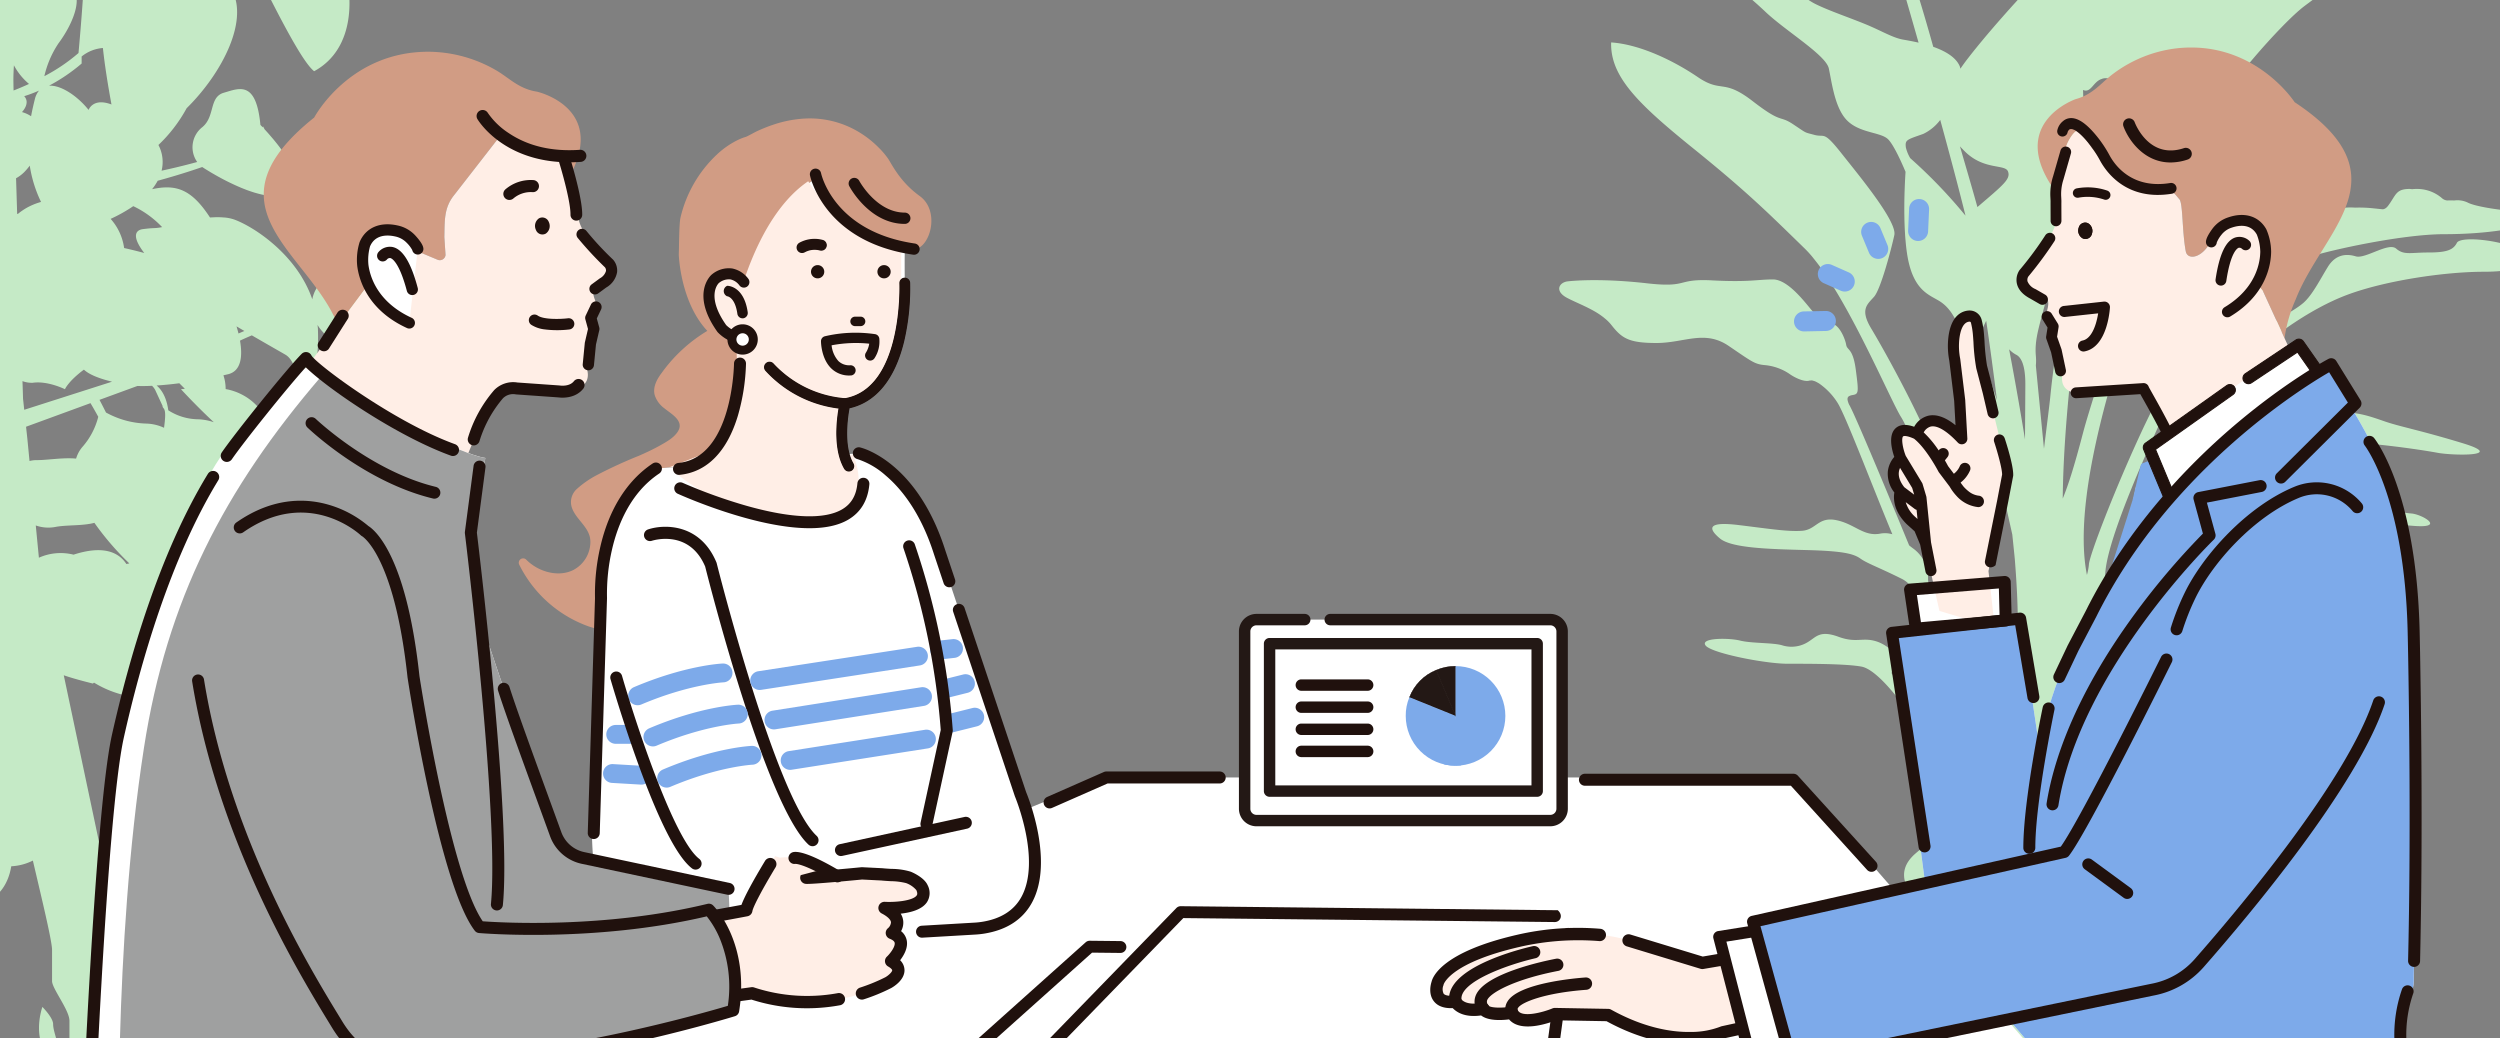 <svg xmlns="http://www.w3.org/2000/svg" xmlns:xlink="http://www.w3.org/1999/xlink" width="722.442" height="300" viewBox="0 0 722.442 300">
  <rect x="0" y="0" width="722.442" height="300" fill="#808080" stroke="none"/>
  <defs>
    <clipPath id="clip-path">
      <rect id="Rectangle_1143" data-name="Rectangle 1143" width="722.443" height="300" fill="none"/>
    </clipPath>
    <clipPath id="clip-path-2">
      <path id="Path_5199" data-name="Path 5199" d="M364.07,228.979a13.86,13.86,0,0,0-7.72,7.857,13.411,13.411,0,0,0-1.049,5.39,14.393,14.393,0,1,0,14.392-14.392,13.994,13.994,0,0,0-5.623,1.145" transform="translate(-355.301 -227.834)" fill="none"/>
    </clipPath>
  </defs>
  <g id="Group_994" data-name="Group 994" transform="translate(-72.904 -94.021)">
    <g id="Group_989" data-name="Group 989" transform="translate(72.904 94.021)">
      <g id="Group_988" data-name="Group 988" clip-path="url(#clip-path)">
        <path id="Path_5058" data-name="Path 5058" d="M16.229,356.376c4.835,0,21.664-4.438,32.908-7.559-.014.022-.633.585-1.623,1.554-4.049.476-12.7,2-18.247,6.624C21.817,363.2,10.023,386.178,9.4,392.383s4.343,13.657,10.55,13.038A17.017,17.017,0,0,0,22.213,405l.7-.2q.928-.261,1.913-.636l.732-.281a30.159,30.159,0,0,0,2.753-1.287l0,0A37.072,37.072,0,0,0,42.932,388.04c1.866-3.362,3.219-8.13,4.209-13.148q1.51,2.4,2.709,4.387c1.787,2.947,3.078,5.2,4.14,7.007.233.4.466.79.678,1.145l.364.6c.331.542.643,1.037.938,1.47l.124.174a13.384,13.384,0,0,0,.87,1.152l.062.078a7.384,7.384,0,0,0,.888.869l.145.121.945.6.168.076a6.783,6.783,0,0,0,1.142.429c2.67.764,7.676-1.531,10.284-5.715a22.663,22.663,0,0,0,21.38,5.1s2.48,1.244,9.313-1.244c3.326-1.207,6.042-4.925,6.831-9.908a15.645,15.645,0,0,0,6.25-1.651c2.455,10.541,5.544,23.206,5.544,25.828v9c0,2.175,5.028,8.381,5.028,11.488v14.122l-3.478-6.977c0-1.549-1.244-4.344-1.244-6.206s-3.1-4.963-3.1-4.963-3.34,9.232,2.327,14.893a16.69,16.69,0,0,1,2.281,3.952l-7.618-.276-.4-.247s-16.146-2.489-23.6-1.863-6.206,6.824-11.176,9.931-1.244,7.45-1.244,7.45,11.176-5.587,14.283-9.313c2.168-2.6,15.308-4.067,20.983-5.035L125.1,449.03c.121,7.214.105,17.367-1.149,22.813a79.473,79.473,0,0,0-1.725,9.77c-43.945,1.292-59.667,11.482-63.153,17.87-2.686,4.911-8.382,32.595-5.589,50.6,2.773,17.869,14.1,39.994,27.626,52.774v4.035c5.282,4.344,18.626,15.206,47.81,15.206s35.388-4.031,48.115-13.344V604.9c9.573-7.837,15.409-17.957,25.763-38.675,12.419-24.831,5.478-56.11,3.724-61.152-2.234-6.431-19.658-20.372-60.494-23.094.045-1.492.131-3.55.245-5.973.7-2.11,3.229-4.927,5.754-7.051a54.606,54.606,0,0,1,5.13-3.9c3.027,5.194,13.523,10.8,19.259,21.7,0-7.45,9.314-4.351,8.7-13.039-.445-6.227-6.607-8.621-10.078-9.487a11.764,11.764,0,0,0-1.368-10.807,28.781,28.781,0,0,0,11.62,3.757c6.571,27.582,47.132,26.763,53.223,19.018,6.827-8.694,1.236-20.488-14.283-28.557-7.167-3.729-16.17-4.395-23.806-4.052a15.133,15.133,0,0,0-5.377-11.475c-10.445-9.342-24.276-5.064-27.313-3.965v0c-.394.141-.627.236-.627.236l-.1.407a12.176,12.176,0,0,0-4.587-4.744l.091.052,5-6.7c1.382.633,6.57,3.045,14.493,7.264,4.19,2.238,5.6.309,5.62-3.208l23.563,21.833c2.3-13.234-14.595-29.655-25.978-33.468-.444-1.354-.906-2.644-1.342-3.783-3.1-8.069-8.069-13.657-16.137-17.381s-8.7,0-6.833,6.831c1.623,5.958,4.664,15.687,5.824,20.136l-6.923,6.923c-.462-.233-.764-.364-.764-.364,3.366-6.178-4.438-14.352-17.88-17.252-1.854-5.744-4.157-14.114-4.157-14.114L123.3,326.037c2.71.931,5.573,1.68,8.411,2.392l.331-.268a29.877,29.877,0,0,0,8.982,3.672c10.648-5.623,17.76-23.2,14.228-32.55,1.152-2.267,2.641-4.842,4.093-7.694,1.131,3.838,1.913,7.007,2.168,8.28.621,3.1,6.831,6.206,6.831,6.206s-3.724-3.1,3.726-4.961,15.518-16.764,14.9-27.94a13.477,13.477,0,0,0-1.273-4.819,83.352,83.352,0,0,1,7.48,10.408c-6.829-12.42-8.068-22.351-12.413-28.557a16.352,16.352,0,0,0-10.688-6.873,12.339,12.339,0,0,0-.64-3.983c.459-.108.975-.217,1.39-.319,3.7-.925,4.213-5.079,3.4-9.7q1.62-.76,3.421-1.525c5.019,2.919,8.831,5.068,9.785,5.639,3.107,1.863,3.726,8.687,3.726,8.687s6.206,1.863,5.587-16.137c-.014-.409-.079-.793-.109-1.2,4.794,8.021,18.659,9.8,32.549,9.265,12.565-.488,16.832-5.856,16.36-10.557a7.441,7.441,0,0,0-1.46-3.724c-3.1-4.97-10.553-11.794-31.041-11.794-13.922,0-17.229,5.725-17.928,9.4-4.456-12.948-16.92-21-22.583-23.058a11.858,11.858,0,0,0-2.586-.56l-.811-.055a20.38,20.38,0,0,0-2.168-.037l-.823.04-.59.03c-5.315-8.156-9.749-9.693-16.731-8.178a16.507,16.507,0,0,0,1.62-2.438c2.96-.807,7.833-2.211,12.863-3.966l.047.033.357.23.521.327.334.207.837.509.3.183c.36.214.745.44,1.157.673l.23.134a68.548,68.548,0,0,0,7.341,3.649l.291.117q.846.35,1.7.666l.509.177c.5.175,1,.342,1.506.495l.626.178c.462.128.916.245,1.375.35l.68.145c.433.083.857.15,1.28.207l.688.081c.41.04.807.05,1.2.055l.655,0a9.541,9.541,0,0,0,1.185-.131l.528-.072a7.181,7.181,0,0,0,1.546-.5,4.161,4.161,0,0,0,1.154-.78l.247-.3.472-.7.154-.4.174-.811.036-.419a6.367,6.367,0,0,0-.072-1.03l-.045-.331a13.11,13.11,0,0,0-1.09-3.077l-.175-.335c-.214-.423-.443-.852-.695-1.28l-.25-.419c-.247-.411-.506-.823-.78-1.23l-.253-.39c-.311-.45-.623-.895-.942-1.331l-.157-.219c-.764-1.03-1.544-2-2.277-2.874l-.3-.35-.735-.854-.341-.39-.578-.64-.309-.338-.109-.119-.456-.859-.076.291c-.417-.436-.669-.69-.669-.69-1.237-13.038-6.206-10.557-10.553-9.313s-2.486,6.831-6.21,9.931a7.373,7.373,0,0,0-1.506,10.091c-3.857,1.062-7.531,1.92-10.292,2.51a10.494,10.494,0,0,0-.912-7.428,42.841,42.841,0,0,0,8.149-10.619c10.338-10.176,18.469-25.935,12.633-34.912-4.383-6.745-8.981-11.794-14.431-15.639,4.9-2.743,8.732-6.541,8.739-10.383a15.938,15.938,0,0,1,4.452,4.3c4.966,8.069,19.867,41.6,25.454,45.938,14.9-8.068,11.1-30.791,3.726-40.977-6.083-8.4-16.208-12.58-25.287-14.683-4.514-4.561-16.182-5.194-18.792-5.18l-1.274.157a37.9,37.9,0,0,1-4.554-3.172l.088-.245,3.726-3.724a3.794,3.794,0,0,0,.862-3.133l4.813-6.7a40.765,40.765,0,0,1,4.692-.3,44.027,44.027,0,0,1,18.276,4.15c7.713,6.716,25.844,22.7,36.856,33.953,1.72,2.263,2.769,3.711,2.769,3.718s-.44-.8-1.263-2.162c3.46,3.621,6.036,6.636,7.028,8.5,13.038-6.824,3.729-29.176-16.141-39.114-15.388-7.69-26.644-8.3-30.958-8.192a42.325,42.325,0,0,0-16.567-3.645c-.836,0-1.684.05-2.536.1l7.687-10.688A63.846,63.846,0,0,1,184,57.768l.483.583s9.936,9.939,18.627,12.42,22.973.619,27.316.619c4.347,1.863,3.726,10.557,3.726,10.557,8.073.619,11.176-.619,6.21-7.45a10.411,10.411,0,0,0-4.021-3.533,91.258,91.258,0,0,0-15.595-11.055l-.135-.081-.022-.007c-6.6-3.54-10.091-3.75-11.892-5.194-2.427-1.936-8.63-6.524-11.23-8.441.452-.086.885-.174,1.295-.247,6.833-1.243,19.248,1.237,19.248,1.237,1.863-3.1,0-8.069-14.278-6.206-14.122,1.844-19.739,3.1-24.065,9.731l-8.829,3.081-2.466-8.258c.981-2.2,5.645-13.379,2.3-20.074a151.322,151.322,0,0,0-9.313-15.526c-6.138,12.27-7.392,28.761,6.341,35.738l1.982,8.525-1.572.55-5.835,7.574a43,43,0,0,0-3.4-6.68c-.367-1.637-1.516-5.18-4.812-6.591a47.586,47.586,0,0,1-5.312-2.394l-2.356-1.8a16.217,16.217,0,0,1-2.886-3.871c-3.1-5.587-13.66-6.831-29.178-6.831s-28.558,6.213-26.7,20.488c0,0,25.451-.619,41.6-.619l.2,0c1.228,5.753,3.353,15.665,4.62,21.569.108.521.239,1.041.36,1.565a23.228,23.228,0,0,0-2.7-.161c-11.176,0-18.007,12.413-11.176,19.864a20.317,20.317,0,0,1,4.963,11.167l-3.311,3.992a8.534,8.534,0,0,0-6-4.216V107.4l0,.43a7.078,7.078,0,0,0-1.241-.124s-2.677-3.521-9.094-3.878c-1.687-1.87-8.709-8.847-19.463-8.847-12.419,0-22.351,1.863-22.351,4.969,0,2.179,9.5,2.532,19.027,4.911-3.4.724-8.294,2.23-9.094,5.02s-2.6,11.121-3.795,16.793l-3.38-2.553a58.122,58.122,0,0,0,4.694-6.163C69.007,112.373,58.45,122.3,58.45,122.3s-.619-2.481-6.206-.619-9.94,6.206-6.833,15.518c0,0,2.481-5.587,9.931-5.587,3.329,0,6.9-2.725,9.838-5.741l4.395,3.638-.568,2.722a12.613,12.613,0,0,0,3.731-.1L78.619,137a36.493,36.493,0,0,0,.938,4.232c1.4,0,2.743-.037,4.09-.066l7.2,5.96c0,1.157.531,8.752,1.029,16.334-.388.545-.788,1.069-1.145,1.68-3.376,5.794-2.576,11.568,2.008,15.9v20.816l-.145-.081S70.87,199.3,71.489,219.16a58.451,58.451,0,0,0,4.478,19.863c-3.045,1.4-6.581,3.531-7.585,6.213-1.863,4.97,0,11.176,8.694,9.313l2.02-9.418c4.923-3.045,9.872-8.43,13.646-14.428v.055c0,1.768.058,3.688.142,5.682-4.875,3.409-7.3,7.726-8.358,15.628-.683,5.137,2.6,9.132,5.676,11.685-9.662,4.584-10.4,13.01-8.782,16.255,1.863,3.724,15.526,3.106,15.526,3.106,0,.8.066,1.827.164,2.962l-1.407.138c-14.407,1.2-23,14.588-26.353,26.7.072-1.357.145-2.783.276-4.347.619-7.45,8.694-26.694,8.694-26.694-6.831,4.969-8.076,0-13.664,3.106s-22.968,11.176-23.587,14.9.619,11.794-1.244,14.9S36.1,321.6,38.58,325.331c2.165,3.238,8.069,6,9.575,6.672l-.222.869c-5.635-4.609-12.7-8.24-19.9-6.3a14.394,14.394,0,0,0-3.2,1.309l-.8.5a14.087,14.087,0,0,0-1.88,1.42l-.652.617a15.283,15.283,0,0,0-1.7,2.082l-.222.3a18.994,18.994,0,0,0-1.546,2.922,26.554,26.554,0,0,0-1.509,4.864,19.809,19.809,0,0,0-5.868,4.609c-8.687,9.931-11.176,18-10.55,23.587A65.679,65.679,0,0,0,16.16,355.915Zm61.9-223.7-1.739-1.313c.542-.142,1.095-.3,1.659-.47.012.611.043,1.2.081,1.784M170.795,56.8l17.331-8.149-4.8,1.142c1.539-.436,3.409-.959,5.4-1.492-3.7,2.153-5.882,4.853-5.62,7.352a70.89,70.89,0,0,0-12.26,1.19Zm2.422,168.407c.771.455,1.532.9,2.274,1.336-.585.243-1.142.486-1.7.726q-.257-1.036-.575-2.063M157.785,450.124l-5.875-.073,2.274-10.876-.121.014c4.071-.685,7.913-1.892,10.554-3.966a10.547,10.547,0,0,0,1.4-1.309c-.742,5.653-.2,11.816,3.957,16.453-2.837-1.364-6.806-1.728-12.187-.243m-10.836,12.259c.184-3.66.36-7.133.476-9.858l10.807-1.292a11.359,11.359,0,0,1-.374,8.858,2.932,2.932,0,0,0-1.473,2.291Zm-.114-22.461c1.556-.072,3.15-.188,4.756-.377l-.131.014-2.391,10.455L147.527,450c.036-.993.058-1.815.058-2.325a62.33,62.33,0,0,0-.749-7.749M116.144,157.083a6.047,6.047,0,0,0-1.2,2.473c-.341,1.368-.745,3.035-1.09,4.927a9.181,9.181,0,0,0-2.634-1.2s2.542-2.553.647-4.592a40.42,40.42,0,0,0,4.275-1.607m13.408-41.457a47.566,47.566,0,0,0-.324,6.06c0,5.458-1.185,19.223-1.666,24.533a51.672,51.672,0,0,1-9.874,6.693,28.456,28.456,0,0,1,4.09-9.5c3.724-4.963,7.45-13.031,3.724-16.137-.872-.728-2.618-.889-4.7-.583a14.323,14.323,0,0,0,3.139-8.506l2.525-3.106c.7.145,1.751.348,3.088.545m5.056,29.14c.535,5.063,1.477,10.876,2.479,16.323-5.389-2.041-6.614,1.575-6.614,1.575-3.208-4.012-7.963-7.221-11.437-7a51.615,51.615,0,0,0,9.429-6.407l-.007-2.03a11.038,11.038,0,0,1,6.151-2.458m8.75-82.223c-2.512-2.5-6.286-5.807-9.408-8.458a194.612,194.612,0,0,1,21.6,1.859l-.15.1c.947.014,4.308,6.315,4.737,8.8l.211-.045L152.4,75.122a53.831,53.831,0,0,0-9.039-12.58m8.352,133.978a12.107,12.107,0,0,1-2.146.288,31.785,31.785,0,0,0-3.231.283c-2.008.174-3.776,1.706.222,6.919-2.2-.6-4.2-1.083-5.816-1.433a15.883,15.883,0,0,0-3.9-8.432,43.861,43.861,0,0,0,6.544-3.674,27.971,27.971,0,0,1,8.327,6.049m1.82,52.964c-.125-.073-.339-4.623-3.4-7.185,2.109-.138,4.314-.357,6.558-.65l1.6,1.6c-.386.052-.726.066-1.119.124,0,0,4.372,4.787,9.494,9.539a15.633,15.633,0,0,0-4.53-.85,16.3,16.3,0,0,1-8.6-2.576m-18.04.611c-.787-1.572-1.43-2.812-1.874-3.652l10.957-4.013c1.28.055,2.722.026,4.221-.046a4.609,4.609,0,0,1,.921,1.207l2.237,4.828c-.288-.193-.229-.1.247.542.6.793.43,2.86.069,5.558a12.926,12.926,0,0,0-5.035-1.216A25.581,25.581,0,0,1,135.49,250.1m-20.281,32.638a10.853,10.853,0,0,0,5.951.378c3.362-.56,7.716-.239,10.986-1.135a80.709,80.709,0,0,0,10.1,11.729l-.857.167c-2.409-3.724-7.171-5.322-15.247-2.7h-.037a15.357,15.357,0,0,0-9.989.883l-.007-.026ZM112.4,254.213l18.62-6.817c.457.757,1.233,2.086,2.247,3.947a20.938,20.938,0,0,1-4.656,8.794,9.188,9.188,0,0,0-1.746,3.284c-3.855-.352-8.135.44-11.291.44a7.975,7.975,0,0,0-2.172.259l-.63-6.479Zm-1.033-13.182a7.569,7.569,0,0,0,2.962.479c4.35-.624,9.313,1.863,9.313,1.863s.938-2.284,5.478-5.66c1.561,1.477,4.551,2.605,8.127,3.485l-25.371,8.119v.026l-.342-3.183s-.062-1.909-.167-5.128m-1.856-58.621a10.645,10.645,0,0,0,2.336-1.746,17.226,17.226,0,0,0,1.623-1.9,36.785,36.785,0,0,0,3.26,10.485,19.29,19.29,0,0,0-3.6,1.411,17.44,17.44,0,0,0-3.157,2.11l-.145-.16c-.1-3.254-.2-6.455-.295-9.543Zm-.771-28.448c0-1.251.059-2.689.15-4.2a18.117,18.117,0,0,0,4.362,5.391q-2.074.96-4.459,1.9l-.009-.459-.017-.735-.012-.714-.007-.4Zm-8.618-14.711c-1.684,1.884-3.5,3.74-4.114,3.74H91.773l-2.753-2.081a65.521,65.521,0,0,0,11.1-1.659M83.973,340.006a85.453,85.453,0,0,1,16.815-6.265l-.007-.026a11.682,11.682,0,0,0,2.372,2.463c.312.233.952,2.044,1.72,4.551a38.323,38.323,0,0,0-12.9.119c-2.212.4-5.035-.079-8-.843m-23.66,1.469.05.692-.029.1.036,0a27.267,27.267,0,0,0,.863,6.032l-.324-1.262a17.922,17.922,0,0,0-1.38-1.466,67.1,67.1,0,0,0-9.557-10.954c.121-.616.242-1.23.368-1.856,5.784,1.187,12.191-4.689,15.559-8.054,2.714-2.714,3.122-6.1,3.38-10.612,1.6-.324,10.443-2.32,12.139-7.4,1.863-5.587,3.106-4.343,7.45-6.824l-.683.357,12.528,9.749c.6,3.58,1.026,6.338,1.026,7.262,0,1.106,0,2.46-.093,3.842-.269,2.651-.816,5.278-1.936,6.4-.888.888-.836,2.277-.3,3.729a109.732,109.732,0,0,0-19.589,7.607c-4.908-1.535-9.734-3.26-12.675-2.932a7.9,7.9,0,0,0-6.831,5.587m-10.819,14.13c.095-1.535.16-2.805.2-3.733,2.791-2.681,4.907-4.583,4.921-4.595.957-.273,1.784-.509,2.5-.716l.455-.128.593-.17a28.533,28.533,0,0,1,3.859,4.677l-.493-1.483-.1-.39c.181.63.421,1.249.647,1.867a14.715,14.715,0,0,0-5.658,2.822,4.141,4.141,0,0,0-2.309.131,20.985,20.985,0,0,0-4.613,1.718m-.975-89.881L67.763,238.4l6.207-4.963c-13.038-2.481-31.666,9.931-25.451,32.283" transform="translate(-104.872 -130.897)" fill="#c5eac6"/>
        <path id="Path_5059" data-name="Path 5059" d="M573.976,425.315a201.51,201.51,0,0,0-.278-35.624c0-1.118,2.227-2.783,0-6.68-1.167-2.041-5.495-5.141-13.433-7.641,3.543-4.262,7.077-8.2,9.995-11.062,3.068.348,7.053,1.495,12.088,2.831,9.465,2.5,13.359,6.679,13.359,6.679s1.113-.836-.278-4.176-1.949-.557-4.455-3.061-4.176-1.392-5.845-2.507c-1.036-.689-6.676-2.02-11.275-3a13.237,13.237,0,0,1,1.254-.893c5.845-3.621,16.979-1.392,23.1-1.392s8.907,1.951,13.08,3.061,7.516,0,10.3-.836-2.506-2.782-5.291-2.5a17.189,17.189,0,0,1-8.627-1.946c-1.948-1.112-6.124-1.4-8.35-1.112s-6.128-1.116-11.693-2.234c-4.274-.854-10.513,2.244-16.711,7.249-1.457-.291-2.586-.5-3.05-.562-1.951-.279-5.567,0-5.567,2.225s-1.115,3.618-6.122,8.627a30.931,30.931,0,0,0-2.461,2.91q-3.381-.727-7.372-1.264c3.316-7.436,7.357-16.22,9.818-20.57,4.731-8.352,13.362-23.662,14.2-24.493s9.465-2.781,12.528-3.063,7.792-3.621,12.523-3.621A87.862,87.862,0,0,0,611,319.265c3.622-.836,4.733-3.34-2.781-3.9s-18.923,0-21.989,0-4.175,1.672-7.238,3.342-2.784,1.112-7.234,1.945-5.015,3.621-5.015,5.292,1.4,1.948-4.728,11.131c-3.557,5.335-8.415,12.062-11.873,16.779.111-.37.191-.633.191-.633,1.945-12.808,20.6-50.937,23.938-57.059s13.361-10.58,19.764-10.58,5.563,0,10.855-1.943,4.728-1.4,7.794-.279a92.483,92.483,0,0,0,20.873,3.894c8.63.557,1.949-3.343-1.11-3.615s-10.3-1.4-12.806-2.509-8.627-4.174-11.97-5.007-6.958,3.064-11.412,2.225-5.009,1.948-8.9,3.061c-3.7,1.057-9.152.649-14.222,1.555,1.88-3.378,3.367-5.955,4.2-7.121a30.979,30.979,0,0,1,24.492-13.08c14.2-.557,33.684,2.5,38.136,3.336s20.037,1.115,7.236-2.779-18.09-4.736-22.823-6.4-6.959-2.233-10.579-2.5-3.894-.557-8.9-1.672-10.022-1.111-13.082,3.34-3.343,9.183-8.352,9.462-8.071,2.783-9.741,7.516-3.064,8.63-8.352,17.813c-4.619,8.025-14.762,27.305-18.18,32.979l.091-1.526c4.733-23.1,24.213-69.584,33.4-79.047s21.987-18.653,33.12-22.825,28.391-6.68,39.527-6.68,14.749-2.785,10.855-5.843-17.534-4.73-18.65-2.507-3.34,2.785-8.35,2.785-6.957.836-9.183-1.113-8.906,3.061-11.692,2.225-5.846-.558-8.07,3.061-4.456,8.073-6.962,10.3-6.4,3.9-11.133,7.516-9.743,3.061-13.637,5.286-2.506,9.191-4.457,12.247-14.749,31.458-18.368,42.312-9.464,25.05-9.464,28.668c0,.324-.062,1-.171,1.951a114.846,114.846,0,0,1-.105-20.038c1.115-13.917,21.15-54.284,23.938-60.965s6.4-8.35,9.74-10.019,19.762-18.371,25.886-20.322,26.442-6.4,38.411-6.4,23.1-1.669,27-4.173-4.179-2.5-6.407-2.5-11.412-1.118-13.916-2.5a6.939,6.939,0,0,0-3.867-.564,13.145,13.145,0,0,0-1.933,0,2.644,2.644,0,0,1-1.434-.554,11.011,11.011,0,0,0-7.516-2.783,10.365,10.365,0,0,0-1.23.069l-.712-.069c-3.616,0-3.9,1.394-5.566,3.9-.837,1.256-1.259,1.81-2.169,1.981-.8-.066-1.794-.184-3.129-.316a36.814,36.814,0,0,0-4.884-.164,19.47,19.47,0,0,0-8.975,1.5l-.813.741c-8.932-1.076-14.366.253-16.226,2.376-1.949,2.23-6.4,4.733-11.688,7.8s-4.458,7.794-4.733,16.425a391.774,391.774,0,0,0-18.649,34.509C546.713,276.4,539.2,296.162,539.2,298.39a16.651,16.651,0,0,1-.57,3c-2.323-11.653-.272-28.944,5.86-51.43,7.515-27.556,16.141-53.444,18.368-58.731s6.125-11.97,10.579-20.875,21.429-28.392,28.111-33.4c1.805-1.352,4.642-3.451,7.9-5.892l0,.006.278-.209c1.486-1.113,3.048-2.292,4.652-3.514l.17-.127c7.807-5.94,16.311-12.669,19.295-16.151,5.01-5.845-1.392-9.744-4.176-6.961-1.05,1.054-2.657,2.542-4.475,4.137v0c-.711.623-1.454,1.263-2.208,1.9l-.377.316c-.6.5-1.21,1-1.811,1.487l-.627.5c-.528.421-1.046.82-1.553,1.207l-.649.493c-.682.506-1.339.978-1.938,1.378a14.534,14.534,0,0,1-1.669.955l-.367.158c-.452.206-.9.4-1.362.558l-.322.1c-.486.151-.974.291-1.469.406l-.227.043c-.528.108-1.06.2-1.6.272a50.9,50.9,0,0,1-6.623.292c-5.013,0-5.013,1.951-6.683,4.73-1.2,1.994-1.838,2.853-5.994,4.508.423-1.52.823-2.95,1.217-4.281.131-.443.263-.867.394-1.285l.223-.709c.2-.6.4-1.159.606-1.69l.2-.514c.2-.488.4-.944.617-1.358l.085-.181a9.43,9.43,0,0,1,.749-1.187l.207-.256a4.4,4.4,0,0,1,.863-.843c.931-.644,1.853-1.256,2.828-1.873,2.8-1.766,6.073-3.583,11.647-6.475,7.515-3.9,8.627-11.416,10.021-16.423s2.227-5.568,4.734-6.955,2.5-3.622,3.057-8.637,4.733-12.524,10.577-25.047,1.4-16.146-4.451-18.925-18.929,1.111-26.165,2.507a35.846,35.846,0,0,0-6.771,1.836l-.047.022c-.551.229-1.063.472-1.536.725l-.177.1a14.187,14.187,0,0,0-1.213.762l-.23.161c-.36.266-.714.548-1.057.849l-.247.206c-.41.364-.82.754-1.247,1.181s-.859.83-1.286,1.216l-.41.352c-.3.262-.607.522-.918.768l-.456.361c-.322.25-.653.5-.993.744l-.407.295c-.419.3-.853.6-1.309.9-1.5,1.007-3.219,2.08-5.355,3.432a17.285,17.285,0,0,0-3.142,2.523,16.335,16.335,0,0,0-1.647,1.991l-.187.269a29.906,29.906,0,0,0-2.224,4.049c-.291.608-.573,1.2-.872,1.743a4.766,4.766,0,0,1-.832,1.02l-.252.253a12.7,12.7,0,0,1-1.033.827l-.752.528h0c-3.477,2.312-8.914,4.593-11.331,6-2.753,1.6-3.244,3.406-4.264,5.705-.22.488-.45.99-.744,1.528-.276.508-.535.922-.791,1.308l-.213.3a8,8,0,0,1-.788.968,15.02,15.02,0,0,1-4.333,2.71,18.428,18.428,0,0,0-5.852,4.862h0l-.019.023c-.239.3-.452.58-.663.873a14.592,14.592,0,0,0-.978,1.479c-.163.295-.378.633-.62,1l-.509.721-.3.424c-.272.37-.57.76-.889,1.162l-.065.085c-.35.44-.721.9-1.113,1.368a80.1,80.1,0,0,1-6.521,6.929c-2.723,2.543-4.72,7.572-5.79,12.544l-.029.148c-.239,1.131-.423,2.241-.561,3.337l-.095.754a31.541,31.541,0,0,0-.2,3.26,18.237,18.237,0,0,1-.17,2.273l-.116.791c-.086.542-.18,1.09-.292,1.647-.065.322-.127.646-.2.981-.094.434-.193.875-.295,1.318-.073.329-.147.652-.223.984l0,0c-.276,1.2-.539,2.425-.778,3.651-6.148,6.557-13.828,15.068-19.643,22.581-.764.991-1.444,1.938-2.067,2.853l-.165-.617c-1.092-2.723-4.318-4.511-7.687-5.7-3.428-12.324-6.772-22.787-8.814-28.646l.007-.006a50.892,50.892,0,0,0-1.876-4.905c-3.063-5.568-3.339-7.791,1.115-10.3.591-.329,1.119-.583,1.6-.8l.158-.066c.354-.155.675-.282.971-.4a12.663,12.663,0,0,0,1.175-.509l.013-.006.7-.5.019-.013,0,0c.693-.712.936-1.941.936-4.935a9.584,9.584,0,0,1,2.781-7.243l.61-.711.144-.173a18.857,18.857,0,0,0,1.641-2.343l.017-.032c2.372-4,4.546-11.166.094-22.9a60.822,60.822,0,0,0-7.25-13.933v0L488.2,50.3a51.413,51.413,0,0,0-5.8-6.781l-.2-.2q-.995-.973-2.03-1.9l-.049-.045c-.731-.656-1.479-1.3-2.243-1.938l-.06-.047q-1.018-.842-2.077-1.674l-.713-.561c-.482-.377-.974-.754-1.467-1.131-.329-.25-.659-.5-.993-.752l-.856-.643c-.422-.316-.834-.63-1.266-.947-1.162-.865-2.3-1.672-3.419-2.45-.772-.539-1.536-1.062-2.3-1.574l-.229-.158,0,0c-5.6-3.78-10.908-7.044-16.425-11.378-.486-.383-.977-.785-1.467-1.184-.921-.752-1.843-1.516-2.779-2.346l-.764-.693c-1.136-1.024-2.279-2.089-3.451-3.26l-.063-.06C429.378.4,422.871.008,412,0c-.725,0-1.469,0-2.233,0-12.249,0-11.416,10.021-7.8,16.976s5.288,9.465,5.564,15.031,2.231,8.35,2.506,12.524,1.67,7.24,9.741,16.7,12.8,11.137,18.929,13.638a11.7,11.7,0,0,1,1.817.925h0a5.589,5.589,0,0,1,2.428,2.666,8.764,8.764,0,0,1,.268,4.206c-.034.381-.063.751-.063,1.112,0,2.779,4.176,10.3,9.189,17.532s10.853,7.8,15.588,8.079a13.012,13.012,0,0,1,1.863.237l.444.105a8.734,8.734,0,0,1,1.076.335l.338.142a5.209,5.209,0,0,1,.951.567l.069.047a3.772,3.772,0,0,1,.751.813l.009.02a3.469,3.469,0,0,1,.432.957l.053.183a4.417,4.417,0,0,1,.135,1.052c0,2.225-.554,3.336-.554,6.119s2.5,3.618,8.9,1.392c0,0,3.334,11.3,7.578,26.219-1.928-.45-3.593-.722-4.518-.89-3.063-.56-6.122-2.507-10.856-4.454s-10.573-3.9-14.471-5.845-10.855-8.073-17.537-15.031-8.073-4.733-12.8-4.733c-7.513-6.68-19.762-13.915-21.432-9.462s6.682,13.359,13.084,14.756a14.421,14.421,0,0,1,2.352.775h-.007a28.413,28.413,0,0,1,2.622,1.263l.036.019a83.853,83.853,0,0,1,11.7,8.1l.124.1c.893.722,1.764,1.443,2.6,2.153l.269.227c.8.688,1.575,1.358,2.293,2l.217.2c.725.652,1.411,1.282,2.017,1.857,5.845,5.573,17.535,12.528,18.371,16.422.384,1.788.78,4.346,1.434,6.935l.026.115v0c.768,3.009,1.9,6.052,3.825,7.984,3.619,3.618,9.464,3.34,11.691,5.289,1.649,1.444,4.051,6.829,5.193,9.542-.081,1.257-.16,2.7-.224,4.281l0,.088c-.065,1.592-.112,3.306-.129,5.094l0,.289q-.007,1.111,0,2.254l.012.8c.009.6.02,1.2.04,1.8.009.319.022.64.035.957q.032.855.081,1.7.026.479.057.959c.039.594.088,1.18.141,1.769l.072.817c.086.842.181,1.677.3,2.481,1.67,11.694,6.957,12.252,10.021,14.474s4.452,5.571,6.4,10.3c2.927,7.116,11.193,43.887,14.044,56.759.455,4.35.714,6.978.714,6.978.655,8.186.827,13.463.854,16.439-.522,1.188-.854,1.935-.854,1.935l.265,10.7a22.673,22.673,0,0,1-3.058-5.97c-3.34-10.3-8.909-23.1-15.866-42.585s-19.484-41.473-22.827-47.04-1.111-6.959.837-9.185,5.009-13.916,5.846-17.81-10.021-16.981-15.31-23.665-4.733-4.451-7.789-5.289-1.952-.273-6.127-3.058-3.061,0-11.692-6.68-8.9-2.225-15.865-6.958-16.7-9.465-25.05-10.023c-.233,8.146,5.2,14.94,16.251,24.427l.38.324q1.305,1.12,2.717,2.286l.654.544c1.086.9,2.2,1.811,3.378,2.76,15.865,12.8,21.711,18.65,32.565,29.227a31.118,31.118,0,0,1,2.208,2.411l.606.767c.568.709,1.138,1.437,1.713,2.235l.511.728c.634.9,1.269,1.827,1.906,2.808l.279.44q1.1,1.72,2.2,3.552c8.225,13.794,16.009,31.949,18.421,35.764,3.34,5.288,9.461,25.054,16.7,43.422,6.557,16.636,9.664,36.861,11.025,51.709-2.749-5.75-6.3-13.575-9.766-21.36-.455-1.216-.889-2.365-1.259-3.346-3.9-10.3-8.909-20.043-8.909-23.663a10.45,10.45,0,0,0-4.451-8.9c-.36-.263-.692-.532-1.018-.8-6.219-15.106-16.044-38.714-17.354-40.676-.833-1.946-.558-2.5,1.115-2.782s1.67-.836.833-7.239-2.506-5.571-2.781-7.24-1.949-5.846-4.176-6.119-3.622-1.392-5.567-3.621S452.357,216,447.9,216s-6.958.833-17.537.273-6.677,2.228-18.925.839-20.317-.839-22.823-.56-3.9,2.785-.282,4.736c2.3,1.237,5.617,2.481,8.516,4.223l-.032-.016a20.4,20.4,0,0,1,2.094,1.44l.443.361a12.418,12.418,0,0,1,1.784,1.779c3.06,3.9,5.009,5.292,13.082,5.292s13.915-3.893,20.874.836,7.515,5.288,10.579,5.566a15.2,15.2,0,0,1,6.958,2.5c1.115.836,4.175,2.51,5.845,1.953l.654-.045.25.05.532.158.347.14.534.285.407.232a19.329,19.329,0,0,1,5.348,5.578c2.292,3.565,9.7,23.191,15.854,38.021a7.423,7.423,0,0,0-3.606-.165c-4.73.833-7.236-2.786-12.525-3.9s-5.843,2.786-10.019,3.064-9.185-.557-18.372-1.672-8.63,1.115-5.291,3.894,14.2,3.065,25.051,3.343,13.641,1.115,15.59,2.5,5.286,2.507,11.965,5.847c1.953.978,3.716,3.168,5.35,6.068a87.723,87.723,0,0,1,5.64,13.316c1.661,4.7,3.254,9.624,4.879,14.021,2.924,7.915,6.8,23.354,9.73,36.764q-1.694.3-3.228.63c-8.569-15.829-19.159-34.453-20.69-36.837-2.506-3.894-3.618-5.846-4.454-6.4s.836-2.5,2.781-2.5-3.058-5.571-7.233-6.961-5.845.554-11.137-1.39-6.4,0-8.627,1.39a9,9,0,0,1-7.513,1.118c-2.506-.836-8.909-.564-12.249-1.4s-11.691-.836-10.021,1.4,17.256,5.284,23.659,5.284,16.977,0,21.432.836,12.249,10.3,18.651,21.432c2.924,5.088,7.706,15.287,12.04,24.86-8.4,2.343-12.682,5.594-15.124,7.712-3.286,2.85-3.9,5.845-2.786,8.9s-2.506,10.859.837,39.528,17.532,77.935,17.532,77.935c5.17,4.488,15.395,6.834,25.44,6.908h.023c1.3.006,2.584-.019,3.862-.089h.039c1.267-.069,2.513-.177,3.74-.316l.1-.013c1.171-.138,2.31-.316,3.425-.525l.265-.045c1.034-.2,2.027-.437,3-.7l.459-.114c.882-.25,1.709-.538,2.519-.843l.627-.211c.731-.292,1.394-.624,2.051-.96l.712-.338a17.433,17.433,0,0,0,1.693-1.118l.626-.419a11.574,11.574,0,0,0,1.807-1.779c10.576-28.111,17.256-63.461,18.926-82.388M556.455,312.864c3.92-6.63,8.3-14.625,12.083-21.553a14.721,14.721,0,0,0,.719,2.346c1.4,3.34-.557,6.119-1.391,9.183s-9.741,18.1-13.082,26.162c-2.1,5.072-4.97,13.005-8.333,20.414.174-1.909,2.294-23.528,10-36.552m-7.846-147.553a18.023,18.023,0,0,1,.913-1.9l.209-.352c.3-.515.614-1.018.954-1.5l.224-.316a12.684,12.684,0,0,1,2.76-2.842,4.311,4.311,0,0,1,1.953-.857c1.975-.2,4.37,1,6.885,2.017-.184,5.564,1.184,11.39,3.132,14.4,3.061,4.736-3.339,8.909-5.284,15.31s-19.768,59.289-22.824,70.977c-2.749,10.5-4.377,15.379-5.889,19.089.272-30.106,6.634-69.732,8.953-83.387,2.5-14.752,6.4-25.329,7.515-29.226a13.645,13.645,0,0,1,.5-1.418m-20.546,51.517c2.506-11.134,8.909-33.124,9.741-45.371l-.242-.551c.131-2.428.091-5.784-.057-9.655,2.281,1,2.9-2.346,5.317-3.15a3.125,3.125,0,0,1,3.9,1.244v0a2.516,2.516,0,0,1,.232.962l.009.19a3.309,3.309,0,0,1-.243,1.218l-.324.741-.071.155c-.38.81-.852,1.716-1.4,2.884h.006a69.506,69.506,0,0,0-4.616,14.034c-2.506,10.58-10.3,50.1-12.246,70.141-.23,2.386-1.095,9.107-1.848,15.255-.827-8.445-1.84-18.769-2.352-24.05a14.072,14.072,0,0,0,.017-2.621c-.56-5.845,1.669-10.3,4.176-21.429m-40.492-35.866a11.14,11.14,0,0,1-1.262-3.1c-.278-2.225.282-2.228,5.012-3.9a13.367,13.367,0,0,0,4.924-4.052c2.664,9.7,5.255,19.418,7.3,27.672a145.864,145.864,0,0,0-15.976-16.625m19.9,52.294c0-1.194.968-2.979,2.053-5.3,1.079,7.211,2.133,15.12,3.112,22.941-2.4-7.214-5.164-15.907-5.164-17.642m-.486-38.155c-1.636-5.906-3.356-11.695-5.045-17.544q.669.721,1.364,1.414c5.566,5.563,11.688,3.622,12.524,5.847.823,2.185-1.352,3.868-8.842,10.282m9.16,41.095a7.751,7.751,0,0,0,1.91,1.508c2.506,1.111,2.781,5.843,2.781,8.632,0,1.144-.046,8.1-.1,15.908-.823-5.1-2.405-14.553-4.59-26.048" transform="translate(64.445 -135.249)" fill="#c5eac6"/>
        <path id="Path_5060" data-name="Path 5060" d="M582.393,250.209H382.456L94.541,367.59H684.628Z" transform="translate(-63.416 -25.534)" fill="#fff"/>
        <path id="Path_5061" data-name="Path 5061" d="M440.3,278.011l-5.445,38.933-35.247-.377-2.763,10.344L263.7,325.489,304.51,288.97l15.9.17,11.4-12.2s108.513-.593,108.5,1.069" transform="translate(10.758 -13.856)" fill="#fff"/>
        <path id="Path_5062" data-name="Path 5062" d="M424.965,319.042l-139.991-1.5a1.812,1.812,0,0,1-1.322-.555,1.691,1.691,0,0,1,.024-2.339l36.958-38.05a1.773,1.773,0,0,1,1.289-.534l108.9,1.164a.076.076,0,0,1,.043.017c1.716,1.526.626,3.418-.9,3.4L322.648,279.5l-33.665,34.658,136.86,1.463c1.743,1.529.65,3.434-.878,3.418" transform="translate(19.307 -14.195)" fill="#20110d"/>
        <path id="Path_5063" data-name="Path 5063" d="M398.943,325.879l-136.109-1.454a1.752,1.752,0,0,1-1.617-1.1,1.691,1.691,0,0,1,.453-1.876l42.44-37.992a1.781,1.781,0,0,1,1.2-.449l8.831.095a1.714,1.714,0,1,1-.037,3.427l-8.14-.088-38.657,34.606,130.231,1.391.98-3.542a1.75,1.75,0,0,1,2.069-1.331,1.714,1.714,0,0,1,1.361,2.024l-1.272,4.924a1.743,1.743,0,0,1-1.733,1.367" transform="translate(9.619 -11.153)" fill="#20110d"/>
        <path id="Path_5064" data-name="Path 5064" d="M385.492,315.782a1.874,1.874,0,0,1-.236-.016,1.733,1.733,0,0,1-1.483-1.949l4.336-31.868a1.732,1.732,0,1,1,3.432.466l-4.336,31.868a1.731,1.731,0,0,1-1.713,1.5" transform="translate(63.403 -12.273)" fill="#20110d"/>
        <path id="Path_5065" data-name="Path 5065" d="M474.655,277.8a1.731,1.731,0,0,1-1.25-.532l-22.048-24.345H391.8a1.733,1.733,0,0,1,0-3.465h60.293a1.734,1.734,0,0,1,1.25.534l22.56,24.877a1.732,1.732,0,0,1-1.25,2.932" transform="translate(66.171 -25.862)" fill="#20110d"/>
        <path id="Path_5066" data-name="Path 5066" d="M375.023,303.251c1.331,2.348,8.3,1.129,8.3,1.129,2.2,4.682,12.362.4,12.362.4l15.395.275c20.094,11.138,33.206,4.979,33.206,4.979l20.942-4.58c.339-13.879-7.874-18.708-7.874-18.708L438.3,289.987l-21.359-6.5a38.647,38.647,0,0,0-8.261-1.578,76.516,76.516,0,0,0-23.456,1.687c-22.448,5.16-23.446,12.335-23.446,12.335S359.57,302.05,367,301.2c0,0,1.565,3.33,8.025,2.048" transform="translate(53.631 -11.736)" fill="#ffeee6"/>
        <path id="Path_5067" data-name="Path 5067" d="M377.227,302.348a1.786,1.786,0,0,1-1.621-1.138,4.252,4.252,0,0,1,.373-3.949c3.3-5.225,19.293-6.644,22.465-6.875a1.786,1.786,0,1,1,.26,3.562c-11.866.869-18.667,3.575-19.706,5.22a.712.712,0,0,0-.063.745,1.785,1.785,0,0,1-1.017,2.312,1.756,1.756,0,0,1-.69.122" transform="translate(59.688 -7.918)" fill="#20110d"/>
        <path id="Path_5068" data-name="Path 5068" d="M371.627,302.876a1.785,1.785,0,0,1-1.394-.724,4.861,4.861,0,0,1-.778-4.861c2.494-6.39,19.751-10,23.184-10.659a1.786,1.786,0,1,1,.673,3.507c-12.85,2.47-19.74,6.429-20.53,8.451a1.353,1.353,0,0,0,.324,1.437,1.786,1.786,0,0,1-1.479,2.848" transform="translate(56.984 -9.576)" fill="#20110d"/>
        <path id="Path_5069" data-name="Path 5069" d="M365.843,301.942a1.787,1.787,0,0,1-1.7-1.42c-2.138-10.229,21.4-15.813,24.088-16.418a1.786,1.786,0,0,1,.781,3.485c-7.454,1.674-22.488,6.86-21.372,12.2a1.786,1.786,0,0,1-1.384,2.113,1.807,1.807,0,0,1-.41.037" transform="translate(54.741 -10.689)" fill="#20110d"/>
        <path id="Path_5070" data-name="Path 5070" d="M433.952,314.075c-5.826-.142-13.6-1.674-22.8-6.693l-14.586-.26c-2.044.81-10.213,3.71-13.566-.262-2.221.279-6.037.459-8.08-1.142-4.669.666-7.092-.939-8.2-2.113-2.5.1-4.323-.558-5.437-1.968-1.667-2.109-.919-4.912-.688-5.626.352-1.535,3.139-8.631,24.742-13.6a78.01,78.01,0,0,1,24.026-1.733,1.785,1.785,0,1,1-.276,3.56,75.666,75.666,0,0,0-22.855,1.631l-.063.016c-19.492,4.481-21.9,10.344-22.081,10.886a.858.858,0,0,1-.086.315,2.971,2.971,0,0,0,.088,2.343c.429.534,1.614.734,3.25.548a1.631,1.631,0,0,1,1.808.985c.167.256,1.485,1.994,6.072,1.085a1.786,1.786,0,0,1,1.9.87c.439.536,3.416.775,6.444.25a1.79,1.79,0,0,1,1.922,1c1.1,2.335,7.364.646,10.055-.482a1.777,1.777,0,0,1,.724-.14l15.393.275h.013a1.77,1.77,0,0,1,.821.224c9.921,5.5,17.987,6.541,23,6.447a23.594,23.594,0,0,0,8.583-1.528,1.879,1.879,0,0,1,.371-.125L464,304.565a21.912,21.912,0,0,0-3.389-11.945,14.6,14.6,0,0,0-3.127-3.441l-18.335,3.114a1.812,1.812,0,0,1-.818-.052l-21.359-6.5a1.786,1.786,0,0,1,1.04-3.416l20.955,6.377,18.643-3.168a1.8,1.8,0,0,1,1.2.222c.373.219,9.116,5.532,8.755,20.291a1.785,1.785,0,0,1-1.4,1.7l-20.768,4.543a28.452,28.452,0,0,1-11.44,1.785" transform="translate(53.086 -12.281)" fill="#20110d"/>
        <path id="Path_5071" data-name="Path 5071" d="M418.249,282.953l8.594,33.281,13.689-3.57-7.21-32.111Z" transform="translate(78.527 -12.228)" fill="#fff"/>
        <path id="Path_5072" data-name="Path 5072" d="M427.361,318.455a1.705,1.705,0,0,1-1.647-1.277L417.12,283.9a1.7,1.7,0,0,1,1.381-2.1l15.073-2.4A1.7,1.7,0,0,1,435.5,280.7l7.208,32.113a1.7,1.7,0,0,1-1.23,2.018l-13.689,3.57a1.689,1.689,0,0,1-.43.056m-6.478-33.6,7.7,29.819,10.448-2.725-6.5-28.95Z" transform="translate(78.009 -12.747)" fill="#20110d"/>
        <path id="Path_5073" data-name="Path 5073" d="M490.8,131.349c.48-1.148,2.976-5.764,4.429-3.091,7.646,14.061,20.084,18.472,23.551,16.878,2.1-.964,3.162.865,4.418,2.274,1.059,1.188.758,9.38,1.85,15.06.453,2.356,3.933,2.185,6.547-1.7a3.757,3.757,0,0,1,5.836-.375l9.408,12.919a3.741,3.741,0,0,1,.679,1.01l6.072,13.236a41.494,41.494,0,0,1,3.238-11.243c7.82-20.043,32.037-35.557-.319-56.953,0,0-11.8-18.24-34.439-15.524a37.979,37.979,0,0,0-17.908,7.25c-3.485,2.563-5.8,6.011-10.914,7.385,0,0-20.478,7.057-5.548,27.108a47.613,47.613,0,0,1,3.1-14.237" transform="translate(106.591 -89.835)" fill="#d19c84"/>
        <path id="Path_5074" data-name="Path 5074" d="M200.894,256.45s-1.322-26.008,15.869-37.47l8.227-.619c3.437-1.674,11.486-6.032,13.51-10.958a70.337,70.337,0,0,0,2.381-25.152l-.325-8.012s5.4-27.576,21.219-38.281c0,0,7.765,13.284,26.271,20.054.807-.672,2.264-.056,3.812-.443,4.369-1.093,6.944-11.154,1.112-15.346-5.542-3.983-7.917-8.911-9.044-10.674a22.336,22.336,0,0,0-2.677-3.188,29.139,29.139,0,0,0-8.153-5.86,27.531,27.531,0,0,0-13.556-2.64,34.367,34.367,0,0,0-8.714,1.712,45.469,45.469,0,0,0-4.744,1.877c-1.03.475-2.158,1.162-3.081,1.587-.341.157-.742.24-1.093.373a19.117,19.117,0,0,0-1.86.823,24.807,24.807,0,0,0-5.676,4.021,36.371,36.371,0,0,0-10.5,18.168c-.449,1.84-.41,8.755-.509,10.646,0,0,.357,13.7,8.245,22.137a44.23,44.23,0,0,0-13.172,12.134c-1.377,1.824-2.667,4.134-2.007,6.5a7.745,7.745,0,0,0,2.825,3.785c2,1.643,5.819,3.628,3.812,6.715-1.162,1.789-3.229,2.919-5.04,3.939-1.978,1.115-4.036,2.079-6.114,2.991a133.71,133.71,0,0,0-12.362,5.686,28.022,28.022,0,0,0-5.6,3.9,5.086,5.086,0,0,0-1.437,5.557c1.275,3.49,5.189,5.6,5.308,9.557a9.213,9.213,0,0,1-4.96,8.355c-3.57,1.766-7.956.949-11.216-1.115a13.757,13.757,0,0,1-2.355-1.884,1.261,1.261,0,0,0-2.034,1.436A35.85,35.85,0,0,0,197.292,264.6a28.918,28.918,0,0,0,3.206.88Z" transform="translate(-27.213 -83.59)" fill="#d19c84"/>
        <path id="Path_5075" data-name="Path 5075" d="M147.474,183.274,158.645,168.3l1.44,1.437,8.683-8.279,7.355,3.08a1.665,1.665,0,0,0,2.3-1.364l-.342-5.2c.114-4.6-.144-8.3,2.684-11.935l14.217-18.277c-1.47,1.72,13.94,6.342,19.282,6.865l.652,4.57c9.39-18.841-10.067-23.242-10.067-23.242-5.344-.83-8.047-4.015-11.853-6.2a39.368,39.368,0,0,0-18.968-5.334c-23.345-.337-33.563,19.01-33.563,19.01-30.863,24.626-4.648,37.51,5.3,56.6.587,1.126,1.138,2.067,1.709,3.244" transform="translate(-49.671 -89.464)" fill="#d19c84"/>
        <path id="Path_5076" data-name="Path 5076" d="M459.115,233.837l-2.48-20.457,27.189-2.43,1.522,16Z" transform="translate(95.359 -42.748)" fill="#fff"/>
        <path id="Path_5077" data-name="Path 5077" d="M315.679,307.572l-23.36-69.878c-7.935-24.979-23.363-28.653-23.363-28.653l-3.933.3c-2.7-6.83-.072-14.627-.072-14.627,18.492-3.6,17.282-34.852,17.282-34.852-.072-8.276.016-9.142.016-9.142-18.972-6.692-26.911-20.291-26.911-20.291-15.816,10.705-21.219,38.283-21.219,38.283l.327,8.012a70.324,70.324,0,0,1-2.382,25.152c-2.024,4.927-10.072,9.283-13.509,10.957l-8.227.619c-17.193,11.462-15.871,37.47-15.871,37.47l-2.644,60.392c-.058,4.576-.417,24,3.99,26.648l6.59,16.993,99.863-8.532a24.651,24.651,0,0,0,2.7-.285c25.274-4.114,10.723-38.563,10.723-38.563" transform="translate(-20.777 -78.058)" fill="#fff"/>
        <line id="Line_90" data-name="Line 90" x1="4.887" y2="0.367" transform="translate(189.55 135.024)" fill="#fff"/>
        <path id="Path_5078" data-name="Path 5078" d="M216.643,185.39a56.6,56.6,0,0,1-5.929,3.339l-3.342.25" transform="translate(-13.941 -53.956)" fill="#ffeee6"/>
        <path id="Path_5079" data-name="Path 5079" d="M216.235,209.491c3.169-2.067,6.4-4.746,7.581-7.62A70.343,70.343,0,0,0,226.2,176.72l-.327-8.012s5.4-27.577,21.221-38.281c0,0,7.938,13.6,26.91,20.29,0,0-.088.867-.016,9.143,0,0,1.21,31.253-17.282,34.85,0,0-2.625,7.8.072,14.627l3.278.155c7.028,17.354-10.99,20.657-18.9,20.051-11.427-.873-28.274-10.894-32.749-15.226-1.142-1.106,7.831-4.825,7.831-4.825" transform="translate(-13.532 -78.058)" fill="#ffeee6"/>
        <path id="Path_5080" data-name="Path 5080" d="M212.119,187.708a1.733,1.733,0,0,1-.48,2.4c-8.407,5.6-12.066,15.045-13.654,21.979a57.057,57.057,0,0,0-1.446,13.962c0,.046,0,.093,0,.141l-2.1,67.871a1.733,1.733,0,0,1-1.73,1.679h-.053a1.734,1.734,0,0,1-1.679-1.785l2.093-67.8a60.244,60.244,0,0,1,1.533-14.837c2.48-10.822,7.7-19.151,15.108-24.088a1.733,1.733,0,0,1,2.4.48" transform="translate(-21.128 -53.278)" fill="#20110d"/>
        <path id="Path_5081" data-name="Path 5081" d="M258.658,311.8a1.732,1.732,0,0,1-.1-3.461l15.031-.879a22.477,22.477,0,0,0,2.523-.263c5.32-.866,9.1-3.261,11.232-7.121,5.855-10.594-1.749-28.876-1.825-29.059-.017-.042-.033-.082-.047-.125l-17.81-53.279a1.731,1.731,0,1,1,3.284-1.1l17.79,53.217c.607,1.457,8.176,20.191,1.64,32.019-2.673,4.836-7.285,7.818-13.706,8.864a26.229,26.229,0,0,1-2.89.3l-15.019.878-.1,0" transform="translate(7.789 -40.828)" fill="#20110d"/>
        <path id="Path_5082" data-name="Path 5082" d="M249.344,185.043c5.11,2.4,15.526,9.477,21.629,28.691l2.781,8.32a1.731,1.731,0,1,1-3.284,1.1l-2.789-8.345c-3.939-12.4-9.754-19.217-13.942-22.758a22.932,22.932,0,0,0-8.188-4.76,1.732,1.732,0,0,1,.81-3.369,16.691,16.691,0,0,1,2.983,1.123" transform="translate(2.221 -54.622)" fill="#20110d"/>
        <path id="Path_5083" data-name="Path 5083" d="M253,149.254a1.916,1.916,0,1,1-1.853-1.975A1.916,1.916,0,0,1,253,149.254" transform="translate(4.385 -70.668)" fill="#20110d"/>
        <path id="Path_5084" data-name="Path 5084" d="M239.657,149.254a1.916,1.916,0,1,1-1.853-1.975,1.916,1.916,0,0,1,1.853,1.975" transform="translate(-1.464 -70.668)" fill="#20110d"/>
        <path id="Path_5085" data-name="Path 5085" d="M249.663,179.912q-.05,0-.1,0a33.871,33.871,0,0,1-22.643-10.984,1.215,1.215,0,0,1,1.886-1.532,32.011,32.011,0,0,0,20.953,10.1,1.215,1.215,0,0,1-.1,2.425" transform="translate(-5.488 -62.045)" fill="#20110d"/>
        <path id="Path_5086" data-name="Path 5086" d="M249.726,180.182c-.037,0-.076,0-.115,0a34.077,34.077,0,0,1-22.787-11.062,1.42,1.42,0,0,1,2.205-1.791,31.782,31.782,0,0,0,20.809,10.019,1.421,1.421,0,0,1-.112,2.838m-21.8-12.969a1.01,1.01,0,0,0-.783,1.644,33.646,33.646,0,0,0,22.5,10.91,1.02,1.02,0,0,0,1.086-.925,1.01,1.01,0,0,0-.925-1.086,32.176,32.176,0,0,1-21.1-10.17,1.006,1.006,0,0,0-.784-.373" transform="translate(-5.551 -62.108)" fill="#20110d"/>
        <path id="Path_5087" data-name="Path 5087" d="M249.714,180.122q-.056,0-.112,0a34.042,34.042,0,0,1-22.756-11.043,1.376,1.376,0,0,1,2.136-1.736,31.763,31.763,0,0,0,20.839,10.036,1.377,1.377,0,0,1,1.263,1.482,1.384,1.384,0,0,1-1.371,1.266m-21.8-12.968a1.054,1.054,0,0,0-.817,1.716A33.7,33.7,0,0,0,249.627,179.8a1.052,1.052,0,0,0,.886-1.732,1.04,1.04,0,0,0-.718-.367,32.092,32.092,0,0,1-21.064-10.154,1.052,1.052,0,0,0-.819-.388" transform="translate(-5.537 -62.094)" fill="#20110d"/>
        <path id="Path_5088" data-name="Path 5088" d="M249.777,180.391q-.065,0-.129,0a34.288,34.288,0,0,1-22.9-11.12,1.583,1.583,0,0,1,2.457-2,31.607,31.607,0,0,0,20.7,9.962,1.582,1.582,0,0,1,1.451,1.7,1.59,1.59,0,0,1-1.577,1.456m-21.8-12.968a.836.836,0,0,0-.532.188.847.847,0,0,0-.125,1.191,33.47,33.47,0,0,0,22.389,10.851.852.852,0,0,0,.912-.777.85.85,0,0,0-.777-.912,32.38,32.38,0,0,1-21.209-10.229.841.841,0,0,0-.657-.312" transform="translate(-5.6 -62.157)" fill="#20110d"/>
        <path id="Path_5089" data-name="Path 5089" d="M244.416,205.369a1.213,1.213,0,0,1-1.05-.6c-4.021-6.893-1.361-18.449-1.246-18.936a1.213,1.213,0,0,1,.993-.921c17.374-2.763,16.272-33.291,16.258-33.6a1.215,1.215,0,0,1,2.428-.105,67.51,67.51,0,0,1-1.682,16.648c-2.632,11.039-8.083,17.691-15.79,19.3-.5,2.614-1.848,11.268,1.138,16.387a1.215,1.215,0,0,1-1.049,1.827" transform="translate(0.871 -69.456)" fill="#20110d"/>
        <path id="Path_5090" data-name="Path 5090" d="M244.473,205.609a1.406,1.406,0,0,1-1.211-.695c-4.058-6.958-1.381-18.581-1.264-19.072a1.4,1.4,0,0,1,1.142-1.062c17.2-2.736,16.117-33.1,16.1-33.408a1.4,1.4,0,1,1,2.8-.121,67.72,67.72,0,0,1-1.686,16.7c-2.632,11.033-8.1,17.744-15.812,19.414-.5,2.676-1.775,11.144,1.138,16.138a1.4,1.4,0,0,1-1.207,2.1m16.167-55.326H260.6a1.03,1.03,0,0,0-.984,1.073c.013.309,1.11,31-16.416,33.789a1.026,1.026,0,0,0-.84.781c-.115.485-2.76,11.968,1.224,18.8a1.06,1.06,0,0,0,1.41.37,1.032,1.032,0,0,0,.37-1.408c-3.022-5.183-1.651-13.951-1.159-16.515a.185.185,0,0,1,.144-.145c7.628-1.6,13.039-8.221,15.649-19.164a67.349,67.349,0,0,0,1.676-16.6,1.033,1.033,0,0,0-1.03-.985" transform="translate(0.815 -69.512)" fill="#20110d"/>
        <path id="Path_5091" data-name="Path 5091" d="M244.466,205.579a1.383,1.383,0,0,1-1.191-.683c-4.054-6.948-1.378-18.564-1.263-19.054a1.374,1.374,0,0,1,1.123-1.044c17.245-2.742,16.137-33.126,16.124-33.432a1.376,1.376,0,0,1,2.75-.118,67.747,67.747,0,0,1-1.686,16.692c-2.631,11.032-8.1,17.738-15.809,19.4-.5,2.661-1.785,11.16,1.138,16.17a1.375,1.375,0,0,1-1.187,2.07m16.167-55.326h-.045a1.054,1.054,0,0,0-1.007,1.1c.014.309,1.131,30.978-16.394,33.764a1.051,1.051,0,0,0-.86.8c-.114.486-2.762,11.98,1.227,18.818a1.06,1.06,0,0,0,.912.522,1.053,1.053,0,0,0,.908-1.584c-3.019-5.176-1.649-13.936-1.157-16.5l.02-.106.105-.022c7.637-1.6,13.054-8.23,15.667-19.181a67.281,67.281,0,0,0,1.677-16.6,1.055,1.055,0,0,0-1.053-1.008" transform="translate(0.822 -69.505)" fill="#20110d"/>
        <path id="Path_5092" data-name="Path 5092" d="M244.522,205.821a1.571,1.571,0,0,1-1.351-.775c-4.087-7.005-1.4-18.7-1.283-19.191a1.557,1.557,0,0,1,1.275-1.182c17.1-2.72,15.98-32.937,15.967-33.242a1.561,1.561,0,1,1,3.12-.134,67.932,67.932,0,0,1-1.69,16.743c-2.635,11.046-8.107,17.79-15.829,19.512-.491,2.647-1.722,11.017,1.138,15.921a1.561,1.561,0,0,1-1.346,2.349m16.167-55.511-.037.186a.87.87,0,0,0-.829.9c.013.311,1.139,31.143-16.551,33.956a.869.869,0,0,0-.709.659c-.114.483-2.742,11.912,1.207,18.682a.893.893,0,0,0,1.188.314.867.867,0,0,0,.312-1.188c-3.052-5.232-1.673-14.05-1.178-16.628l.02-.105a.186.186,0,0,1,.144-.147l.1-.022c7.562-1.581,12.929-8.165,15.524-19.043a67.083,67.083,0,0,0,1.673-16.553.866.866,0,0,0-.869-.83Z" transform="translate(0.767 -69.562)" fill="#20110d"/>
        <path id="Path_5093" data-name="Path 5093" d="M214.94,152.686s.2,16.73,14.345,14.545l1.992-9.365s-9.563-16.735-16.337-5.18" transform="translate(-10.622 -70.081)" fill="#ffeee6"/>
        <path id="Path_5094" data-name="Path 5094" d="M224.24,169.063a5.007,5.007,0,0,0,2.611-.731,1.339,1.339,0,0,0-1.378-2.3c-2.044,1.227-4.589-1.226-4.979-1.621-5.855-8.3-2.491-12.079-2.087-12.483a4.752,4.752,0,0,1,3.566-1.128,4.694,4.694,0,0,1,2.76,1.81,1.339,1.339,0,0,0,2.224-1.493,7.392,7.392,0,0,0-4.511-2.952,7.316,7.316,0,0,0-5.706,1.666c-.026.02-.053.042-.078.063-.246.216-5.929,5.389,1.7,16.147a1.286,1.286,0,0,0,.105.129,11.028,11.028,0,0,0,2.486,1.938,6.713,6.713,0,0,0,3.283.952" transform="translate(-10.86 -70.317)" fill="#20110d"/>
        <path id="Path_5095" data-name="Path 5095" d="M224.32,169.4a6.966,6.966,0,0,1-3.411-.985,11.29,11.29,0,0,1-2.549-1.988,1.453,1.453,0,0,1-.127-.155c-7.772-10.951-1.918-16.272-1.664-16.494.03-.026.062-.052.095-.076a7.573,7.573,0,0,1,5.906-1.715,7.694,7.694,0,0,1,4.682,3.064,1.6,1.6,0,0,1-2.655,1.785,4.44,4.44,0,0,0-2.588-1.7,4.522,4.522,0,0,0-3.367,1.08c-.358.363-3.586,3.995,2.145,12.122.25.249,2.736,2.686,4.632,1.549a1.6,1.6,0,0,1,2.2.548,1.6,1.6,0,0,1-.549,2.2,5.255,5.255,0,0,1-2.745.768m-2.828-20.983a7.538,7.538,0,0,0-4.515,1.7c-.022.017-.043.033-.063.052-.239.209-5.755,5.227,1.746,15.8a.976.976,0,0,0,.083.1,10.769,10.769,0,0,0,2.421,1.887,5.39,5.39,0,0,0,5.632.224,1.078,1.078,0,1,0-1.109-1.848c-2.191,1.315-4.8-1.155-5.3-1.663-6-8.509-2.5-12.43-2.086-12.85a5.031,5.031,0,0,1,3.793-1.2,4.977,4.977,0,0,1,2.936,1.922,1.077,1.077,0,0,0,1.788-1.2,7.116,7.116,0,0,0-4.336-2.84,5.9,5.9,0,0,0-.991-.085" transform="translate(-10.939 -70.397)" fill="#20110d"/>
        <path id="Path_5096" data-name="Path 5096" d="M223.652,160.5a1.21,1.21,0,0,0,.214-.019,1.293,1.293,0,0,0,1.021-1.467c-1.052-7.312-5.43-7.4-5.617-7.4a1.4,1.4,0,0,0-.174,2.414l.138.092c.1.007,2.463.213,3.178,5.3a1.255,1.255,0,0,0,1.24,1.079" transform="translate(-9.069 -68.767)" fill="#20110d"/>
        <path id="Path_5097" data-name="Path 5097" d="M223.732,160.835a1.518,1.518,0,0,1-1.5-1.3c-.686-4.875-2.913-5.071-2.936-5.072l-.07,0-.2-.134a1.655,1.655,0,0,1,.207-2.864l.114-.026c.194,0,4.79.086,5.873,7.621a1.55,1.55,0,0,1-1.236,1.761,1.566,1.566,0,0,1-.257.022m-4.323-6.887c.453.072,2.66.667,3.342,5.512a1,1,0,0,0,1.151.84,1.028,1.028,0,0,0,.807-1.174c-.965-6.719-4.753-7.145-5.3-7.171a1.133,1.133,0,0,0-.088,1.933Z" transform="translate(-9.149 -68.847)" fill="#20110d"/>
        <path id="Path_5098" data-name="Path 5098" d="M234.134,145.79a1.378,1.378,0,0,1-.322-2.558,8.891,8.891,0,0,1,6.711-.731,1.38,1.38,0,0,1-.906,2.607,6.118,6.118,0,0,0-4.51.561,1.368,1.368,0,0,1-.972.121" transform="translate(-2.669 -72.915)" fill="#20110d"/>
        <path id="Path_5099" data-name="Path 5099" d="M234.523,146.1a1.591,1.591,0,0,1-.747-3,9.114,9.114,0,0,1,6.879-.741,1.59,1.59,0,0,1-1.044,3,5.9,5.9,0,0,0-4.341.548,1.607,1.607,0,0,1-.747.186m3.648-3.677a8.9,8.9,0,0,0-4.2,1.053,1.17,1.17,0,0,0,.273,2.169,1.156,1.156,0,0,0,.824-.1,6.362,6.362,0,0,1,4.675-.574,1.169,1.169,0,0,0,.77-2.208,7.6,7.6,0,0,0-2.345-.337" transform="translate(-2.733 -72.979)" fill="#20110d"/>
        <path id="Path_5100" data-name="Path 5100" d="M265.689,152.785a1.647,1.647,0,0,1-.237-.017c-25.5-3.726-29.655-22.124-29.819-22.907a1.631,1.631,0,0,1,3.192-.676c.151.7,3.943,16.97,27.1,20.353a1.632,1.632,0,0,1-.234,3.247" transform="translate(-1.564 -79.168)" fill="#20110d"/>
        <path id="Path_5101" data-name="Path 5101" d="M259.618,143.059c-10.163,0-15.815-10.478-16.051-10.924a1.632,1.632,0,0,1,2.884-1.528c.049.092,4.986,9.189,13.167,9.189a1.631,1.631,0,1,1,0,3.262" transform="translate(1.848 -78.358)" fill="#20110d"/>
        <path id="Path_5102" data-name="Path 5102" d="M226.115,163.157a3.086,3.086,0,1,1-3.087-3.087,3.087,3.087,0,0,1,3.087,3.087" transform="translate(-8.429 -65.059)" fill="#fff"/>
        <path id="Path_5103" data-name="Path 5103" d="M223.423,167.932a4.381,4.381,0,1,1,4.382-4.38,4.386,4.386,0,0,1-4.382,4.38m0-6.173a1.792,1.792,0,1,0,1.791,1.792,1.794,1.794,0,0,0-1.791-1.792" transform="translate(-8.824 -65.454)" fill="#20110d"/>
        <path id="Path_5104" data-name="Path 5104" d="M246.662,160.372H245.07a1.369,1.369,0,0,1,0-2.737h1.592a1.369,1.369,0,1,1,0,2.737" transform="translate(1.99 -66.127)" fill="#20110d"/>
        <path id="Path_5105" data-name="Path 5105" d="M247.4,204.574c-15.8,0-36.887-9.432-38.011-9.94a1.732,1.732,0,1,1,1.427-3.156,148.63,148.63,0,0,0,18.545,6.656c12.883,3.624,22.382,3.97,27.468,1.006,2.671-1.558,4.127-4.032,4.448-7.562a1.732,1.732,0,0,1,3.45.314c-.424,4.662-2.494,8.109-6.154,10.242-3,1.749-6.893,2.441-11.173,2.441" transform="translate(-13.502 -51.934)" fill="#20110d"/>
        <path id="Path_5106" data-name="Path 5106" d="M209.829,199.755a1.732,1.732,0,0,1-.167-3.455c15.7-1.532,16.071-28.448,16.072-28.72a1.733,1.733,0,0,1,1.732-1.72h.013A1.731,1.731,0,0,1,229.2,167.6a59.557,59.557,0,0,1-2.353,15.065c-3.137,10.4-8.962,16.308-16.846,17.076a1.673,1.673,0,0,1-.17.009" transform="translate(-13.622 -62.52)" fill="#20110d"/>
        <path id="Path_5107" data-name="Path 5107" d="M251,292.155a1.729,1.729,0,0,1-1.178-.463c-12.421-11.534-28.784-76.083-29.857-80.36-4.613-10.819-15-7.572-15.442-7.428a1.732,1.732,0,0,1-1.09-3.287c4.8-1.6,15.1-1.673,19.778,9.5a1.685,1.685,0,0,1,.083.249c.168.678,17.058,67.811,28.886,78.793a1.733,1.733,0,0,1-1.18,3" transform="translate(-16.189 -47.618)" fill="#20110d"/>
        <path id="Path_5108" data-name="Path 5108" d="M226.339,236.438a2.722,2.722,0,0,1-.41-5.412l45.845-7.053a2.722,2.722,0,1,1,.827,5.38l-45.845,7.053a2.729,2.729,0,0,1-.417.032" transform="translate(-6.816 -37.052)" fill="#7daaea"/>
        <path id="Path_5109" data-name="Path 5109" d="M229.2,244.271a2.722,2.722,0,0,1-.42-5.41l42.906-6.759a2.722,2.722,0,1,1,.847,5.377l-42.906,6.759a2.7,2.7,0,0,1-.427.033" transform="translate(-5.562 -33.489)" fill="#7daaea"/>
        <path id="Path_5110" data-name="Path 5110" d="M232.468,252.218a2.722,2.722,0,0,1-.419-5.412l39.38-6.171a2.722,2.722,0,0,1,.843,5.379l-39.38,6.171a2.663,2.663,0,0,1-.424.033" transform="translate(-4.129 -29.746)" fill="#7daaea"/>
        <path id="Path_5111" data-name="Path 5111" d="M201.828,239.369a2.722,2.722,0,0,1-1.064-5.227c14.829-6.292,25.2-6.807,25.631-6.826a2.721,2.721,0,0,1,.24,5.438c-.127.006-9.918.534-23.745,6.4a2.717,2.717,0,0,1-1.062.217" transform="translate(-17.566 -35.573)" fill="#7daaea"/>
        <path id="Path_5112" data-name="Path 5112" d="M204.892,247.643a2.722,2.722,0,0,1-1.064-5.227c14.829-6.292,25.2-6.808,25.631-6.827a2.722,2.722,0,0,1,.24,5.439c-.127.006-9.918.532-23.745,6.4a2.717,2.717,0,0,1-1.062.217" transform="translate(-16.222 -31.946)" fill="#7daaea"/>
        <path id="Path_5113" data-name="Path 5113" d="M207.65,255.917a2.722,2.722,0,0,1-1.064-5.227c14.829-6.292,25.2-6.808,25.631-6.827a2.722,2.722,0,0,1,.24,5.439c-.127.006-9.918.532-23.745,6.4a2.717,2.717,0,0,1-1.062.217" transform="translate(-15.013 -28.318)" fill="#7daaea"/>
        <path id="Path_5114" data-name="Path 5114" d="M262.5,228.294a2.722,2.722,0,0,1-.3-5.427l3.967-.44a2.722,2.722,0,1,1,.6,5.41l-3.967.44a2.7,2.7,0,0,1-.3.017" transform="translate(9.04 -37.724)" fill="#7daaea"/>
        <path id="Path_5115" data-name="Path 5115" d="M264.033,236.225a2.722,2.722,0,0,1-.657-5.363l5.289-1.322a2.721,2.721,0,0,1,1.32,5.279l-5.291,1.323a2.76,2.76,0,0,1-.662.082" transform="translate(9.712 -34.633)" fill="#7daaea"/>
        <path id="Path_5116" data-name="Path 5116" d="M264.646,243.408a2.722,2.722,0,0,1-.657-5.363l7.053-1.764a2.721,2.721,0,1,1,1.319,5.281l-7.053,1.764a2.76,2.76,0,0,1-.662.082" transform="translate(9.981 -31.677)" fill="#7daaea"/>
        <path id="Path_5117" data-name="Path 5117" d="M261.069,286.259a1.711,1.711,0,0,1-.37-.04,1.731,1.731,0,0,1-1.325-2.06l5.824-26.788a213.2,213.2,0,0,0-10.748-52.463,1.731,1.731,0,1,1,3.241-1.22,216.912,216.912,0,0,1,10.98,53.669,1.72,1.72,0,0,1-.035.5L262.76,284.9a1.732,1.732,0,0,1-1.69,1.364" transform="translate(6.654 -46.425)" fill="#20110d"/>
        <path id="Path_5118" data-name="Path 5118" d="M246.125,173.225a7.359,7.359,0,0,1-5.325-2.054c-2.935-2.854-2.969-7.65-2.969-7.853a1.48,1.48,0,0,1,1.148-1.441,38.774,38.774,0,0,1,14.514-.6,1.476,1.476,0,0,1,1.187,1.21,8.822,8.822,0,0,1-1.4,5.765,1.479,1.479,0,0,1-2.464-1.637,6.9,6.9,0,0,0,.958-2.589,37.687,37.687,0,0,0-10.878.469,8.054,8.054,0,0,0,1.978,4.563,4.515,4.515,0,0,0,3.452,1.205,1.479,1.479,0,0,1,.083,2.958q-.142,0-.281,0" transform="translate(-0.585 -64.711)" fill="#20110d"/>
        <path id="Path_5119" data-name="Path 5119" d="M224.352,160.417a6.832,6.832,0,0,0-1.837-3.812c-8.963-8.588-7.461-12.273-7.791-11.967L212.28,127.5c-5.341-.524-20.752-5.144-19.282-6.865l-14.215,18.276c-2.828,3.637-2.572,7.332-2.686,11.937l.344,5.2a1.666,1.666,0,0,1-2.3,1.362l-7.354-3.078-8.684,8.279-1.44-1.438L130.405,196.39l48.248,27.586,8.113-19.84c.288-.56,5.459-7.447,5.015-7.892a6.654,6.654,0,0,1,2.527-.882l14.9.1c8.08-.011,8.7-3.556,8.247-5.86a16.867,16.867,0,0,1-.037-5.931l.216-1.342a12.074,12.074,0,0,1,1.052-2.983,6.124,6.124,0,0,0,.4-4.1,4.091,4.091,0,0,1,.23-2.581,4.823,4.823,0,0,0,.289-3.706c-1.575-3.936,1.029-4.866,2.184-5.084a2.937,2.937,0,0,0,2.565-3.455" transform="translate(-47.69 -82.349)" fill="#ffeee6"/>
        <path id="Path_5120" data-name="Path 5120" d="M161.69,145.7s-.024-.732-2-2.877a8.046,8.046,0,0,0-4.2-2.317c-2.648-.588-7.182-.689-9.1,3.854a15.994,15.994,0,0,0-.577,6.043c.506,4.175,3.127,11.958,13.437,16.684Z" transform="translate(-40.966 -73.765)" fill="#fff"/>
        <path id="Path_5121" data-name="Path 5121" d="M159.5,169.191a1.591,1.591,0,0,1-.433-.129c-11.655-5.341-13.936-14.345-14.376-17.967a17.249,17.249,0,0,1,.693-6.873c1.749-4.146,5.843-5.947,10.951-4.809a9.629,9.629,0,0,1,5.045,2.8c1.608,1.742,2.4,3.027,2.435,3.926a1.628,1.628,0,0,1-3.222.383,8.932,8.932,0,0,0-1.605-2.1,6.4,6.4,0,0,0-3.359-1.833c-2.056-.457-5.732-.688-7.246,2.9a14.727,14.727,0,0,0-.46,5.215c.374,3.078,2.34,10.744,12.5,15.4a1.628,1.628,0,0,1-.922,3.09m1.062-22.934h0m0,0h0m0,0h0" transform="translate(-41.463 -74.264)" fill="#20110d"/>
        <path id="Path_5122" data-name="Path 5122" d="M199.3,148.9a1.529,1.529,0,0,0-.157-.148,87.8,87.8,0,0,1-7.577-8.181,1.613,1.613,0,1,0-2.453,2.094,101.9,101.9,0,0,0,7.841,8.458,1.51,1.51,0,0,1,.278,1.049,3.564,3.564,0,0,1-1.764,2.113l-2.376,1.746a1.612,1.612,0,1,0,1.909,2.6l2.3-1.689a6.384,6.384,0,0,0,3.142-4.42A4.775,4.775,0,0,0,199.3,148.9" transform="translate(-22.118 -73.855)" fill="#20110d"/>
        <path id="Path_5123" data-name="Path 5123" d="M191.345,174.462a1.629,1.629,0,0,1-1.374-1.766l.594-6.1a1.726,1.726,0,0,1,.035-.21l.892-3.839-.758-2.775a1.62,1.62,0,0,1,.1-1.126l1.493-3.149a1.628,1.628,0,1,1,2.942,1.4l-1.236,2.6.708,2.589a1.63,1.63,0,0,1,.016.8l-.961,4.134-.583,5.994a1.628,1.628,0,0,1-1.778,1.463c-.03,0-.059-.007-.089-.012" transform="translate(-21.574 -67.473)" fill="#20110d"/>
        <path id="Path_5124" data-name="Path 5124" d="M183.664,161.5a9.165,9.165,0,0,1-3.834-1.333,1.628,1.628,0,0,1,1.879-2.66c1.695,1.2,6.613,1.046,8.729.784a1.628,1.628,0,1,1,.4,3.231,29.411,29.411,0,0,1-7.172-.022" transform="translate(-26.319 -66.314)" fill="#20110d"/>
        <path id="Path_5125" data-name="Path 5125" d="M158.587,157.543a1.627,1.627,0,0,1-1.328-1.193c-2.256-8.5-4.386-9.4-4.79-9.493a1.1,1.1,0,0,0-.934.383,1.614,1.614,0,0,1-2.279.236,1.64,1.64,0,0,1-.237-2.3,4.318,4.318,0,0,1,4.11-1.508c2.946.627,5.327,4.5,7.276,11.847a1.628,1.628,0,0,1-1.818,2.027" transform="translate(-39.687 -72.288)" fill="#20110d"/>
        <path id="Path_5126" data-name="Path 5126" d="M180.641,141.305a1.994,1.994,0,0,0,2.861,1.062,2.668,2.668,0,0,0,.867-3.33,2,2,0,0,0-2.864-1.062,2.666,2.666,0,0,0-.865,3.33" transform="translate(-25.772 -74.869)" fill="#20110d"/>
        <path id="Path_5127" data-name="Path 5127" d="M189.714,144.277a1.7,1.7,0,0,0,2.276-1.571c.066-5.048-3.506-16.449-3.658-16.932a1.7,1.7,0,1,0-3.234,1.018c.991,3.146,3.55,12.129,3.5,15.869a1.7,1.7,0,0,0,1.116,1.615" transform="translate(-23.742 -80.618)" fill="#20110d"/>
        <path id="Path_5128" data-name="Path 5128" d="M194.017,131.22c-17.859-.584-24.828-11.957-25.139-12.482a1.75,1.75,0,0,1,3.006-1.791,21.522,21.522,0,0,0,6.062,5.866c5.61,3.765,12.535,5.387,20.579,4.819a1.751,1.751,0,0,1,.247,3.493,46.488,46.488,0,0,1-4.756.095" transform="translate(-30.928 -84.342)" fill="#20110d"/>
        <path id="Path_5129" data-name="Path 5129" d="M175.713,135.953a1.75,1.75,0,0,1-1.063-3.094,11.273,11.273,0,0,1,8.143-2.642,1.75,1.75,0,0,1-.45,3.471,7.756,7.756,0,0,0-5.455,1.861,1.74,1.74,0,0,1-1.175.4" transform="translate(-28.566 -78.169)" fill="#20110d"/>
        <path id="Path_5130" data-name="Path 5130" d="M138.466,168.251a1.834,1.834,0,0,1-1.636-1.2,1.565,1.565,0,0,1,.242-1.528l5.413-8.527a1.817,1.817,0,0,1,2.437-.468,1.751,1.751,0,0,1,.41,2.507l-5.414,8.527a1.746,1.746,0,0,1-1.451.69" transform="translate(-44.918 -66.738)" fill="#20110d"/>
        <path id="Path_5131" data-name="Path 5131" d="M168.6,189.346a1.676,1.676,0,0,1-.457-.062,1.729,1.729,0,0,1-1.214-2.125,37.693,37.693,0,0,1,7.578-13.788,7.692,7.692,0,0,1,6.719-2.2l12.112.854a1.489,1.489,0,0,1,.177.022c.017,0,2.7.417,4.025-1.243a1.732,1.732,0,0,1,2.706,2.164c-2.43,3.035-6.492,2.612-7.22,2.509l-12.164-.859a1.677,1.677,0,0,1-.253-.037,4.134,4.134,0,0,0-3.567,1.157,34.689,34.689,0,0,0-6.771,12.338,1.732,1.732,0,0,1-1.67,1.275" transform="translate(-31.701 -60.639)" fill="#20110d"/>
        <path id="Path_5132" data-name="Path 5132" d="M90.987,404.539s-9.559-187.689,62.2-236.674c0,0,42.177,24.769,52.219,26.109l-3.347,22.763,3.347,28.117s20.084,60.253,22.761,62.931L275.7,318.5l.669,16.068-60.922,17.406-18.79,7.843Z" transform="translate(-65.16 -61.641)" fill="#fff"/>
        <path id="Path_5133" data-name="Path 5133" d="M96.9,401.333s-1.8-66.681,7.145-124.394c6.61-42.637,23.165-74.669,51.117-107.214,0,0,37.49,22.092,47.532,23.432l-3.347,22.761,3.347,28.118s20.084,60.253,22.761,62.93l47.534,10.712.669,16.066-60.922,17.407-20.483,12.266Z" transform="translate(-62.447 -60.825)" fill="#9fa0a0"/>
        <path id="Path_5134" data-name="Path 5134" d="M184.474,194.783a1.747,1.747,0,0,1-.726-.1c-15.946-5.778-36.1-19.769-41.921-25.546-5.443,6-18,21.678-21.366,26.595a1.761,1.761,0,1,1-2.906-1.991c3.734-5.453,18.618-23.962,23.072-28.471a1.761,1.761,0,0,1,2.841.476c1.461,2.493,23.719,19.188,41.479,25.625a1.762,1.762,0,0,1-.473,3.414" transform="translate(-53.46 -63.01)" fill="#20110d"/>
        <path id="Path_5135" data-name="Path 5135" d="M90.928,392a1.767,1.767,0,0,1-1.882-1.94c.02-.181,3.906-101.821,9.146-125.219,4.845-21.633,13.589-52.275,27.734-75.391a1.762,1.762,0,0,1,3.005,1.84c-13.886,22.692-22.505,52.918-27.291,74.278-5.2,23.207-9.071,124.68-9.09,124.86A1.761,1.761,0,0,1,90.928,392" transform="translate(-65.83 -52.545)" fill="#20110d"/>
        <path id="Path_5136" data-name="Path 5136" d="M175.553,316.55c-.056,0-.114,0-.171-.009a1.733,1.733,0,0,1-1.555-1.892c2.464-25.126-7.426-106.254-7.526-107.071a1.767,1.767,0,0,1,0-.436l2.51-19.08a1.732,1.732,0,1,1,3.435.452l-2.481,18.862c.276,2.277,2.632,21.839,4.685,43.955,2.926,31.51,3.875,52.928,2.824,63.656a1.733,1.733,0,0,1-1.722,1.564" transform="translate(-31.956 -53.445)" fill="#20110d"/>
        <path id="Path_5137" data-name="Path 5137" d="M239.592,292.441a1.721,1.721,0,0,1-.361-.037l-41.895-8.89a12.5,12.5,0,0,1-9.317-7.975c-1.07-2.95-2.231-6.135-3.421-9.4-4.531-12.436-9.667-26.533-11.6-32.648a1.732,1.732,0,1,1,3.3-1.043c1.909,6.043,7.031,20.1,11.551,32.506,1.19,3.267,2.352,6.455,3.421,9.406a9.034,9.034,0,0,0,6.749,5.761l41.926,8.9a1.732,1.732,0,0,1-.358,3.426" transform="translate(-29.048 -33.854)" fill="#20110d"/>
        <path id="Path_5138" data-name="Path 5138" d="M171.507,201.378a1.712,1.712,0,0,1-.407-.049c-19.644-4.741-35.606-19.876-36.274-20.517a1.732,1.732,0,1,1,2.4-2.5c.157.151,15.974,15.134,34.689,19.651a1.732,1.732,0,0,1-.4,3.416" transform="translate(-45.986 -57.271)" fill="#20110d"/>
        <path id="Path_5139" data-name="Path 5139" d="M492.15,124.072c-1.738,4.15-3.506,11.272-3.4,22.643a3.8,3.8,0,0,1-.282,1.49c-.875,2.1-3.67,8.217-8.07,12.18a3.591,3.591,0,0,0-1.218,2.7c.02,1.292.683,2.907,3.375,4a3.881,3.881,0,0,0,1.181.268c1.112.076,3.756.666,2.66,4.633a4.624,4.624,0,0,0,.646,3.471,3.824,3.824,0,0,1,.531,2.391,5.9,5.9,0,0,0,.866,4.058,9.732,9.732,0,0,1,1.349,2.95l.289,1.044a18.152,18.152,0,0,1,.564,5.794c-.115,2.244,1.01,5.364,8.526,4.536l12.226-1.139a3.787,3.787,0,0,1,3.864,2.356l8.363,20.772a3.787,3.787,0,0,0,5.312,1.917L561.3,202.654a3.786,3.786,0,0,0,1.643-4.911L548.866,167.05a3.738,3.738,0,0,0-.679-1.01l-9.408-12.919a3.755,3.755,0,0,0-5.835.375c-2.615,3.881-6.095,4.052-6.547,1.7-1.093-5.679-.793-13.871-1.851-15.06-1.256-1.41-2.322-3.238-4.418-2.274-3.467,1.594-15.905-2.817-23.551-16.878-1.453-2.673-3.949,1.943-4.429,3.091" transform="translate(105.244 -82.559)" fill="#ffeee6"/>
        <path id="Path_5140" data-name="Path 5140" d="M517.148,144.535s-.055-.7,1.611-2.966a7.74,7.74,0,0,1,3.772-2.666c2.47-.844,6.8-1.424,9.114,2.716a15.406,15.406,0,0,1,1.2,5.721c-.039,4.048-1.716,11.773-11.075,17.393Z" transform="translate(121.894 -74.605)" fill="#ffeee6"/>
        <path id="Path_5141" data-name="Path 5141" d="M520.9,166.019a1.565,1.565,0,0,1,.536-2.149c9.222-5.538,10.287-13.08,10.315-16.067a14.173,14.173,0,0,0-1-4.938c-1.83-3.268-5.322-2.655-7.241-2a6.162,6.162,0,0,0-3.016,2.112,8.64,8.64,0,0,0-1.312,2.179,1.567,1.567,0,0,1-3.123-.022c-.066-.863.558-2.176,1.91-4.015A9.273,9.273,0,0,1,522.5,137.9c4.766-1.633,8.874-.347,10.99,3.434a16.57,16.57,0,0,1,1.4,6.5c-.035,3.513-1.256,12.368-11.836,18.721a1.543,1.543,0,0,1-.4.171,1.567,1.567,0,0,1-1.749-.708M519.188,144.9h0m0,0h0m0,0h0" transform="translate(121.416 -75.085)" fill="#20110d"/>
        <path id="Path_5142" data-name="Path 5142" d="M485.912,161.542a1.548,1.548,0,0,0,.951-.731,1.566,1.566,0,0,0-.575-2.139l-2.755-1.588-.056-.03a4.128,4.128,0,0,1-2.3-2.238,1.9,1.9,0,0,1,.211-1.358,111.61,111.61,0,0,0,7.556-10.222,1.567,1.567,0,0,0-2.6-1.758,97.7,97.7,0,0,1-7.326,9.92,1.415,1.415,0,0,0-.135.16,5.034,5.034,0,0,0-.771,3.934c.4,1.722,1.7,3.175,3.875,4.321l2.729,1.575a1.56,1.56,0,0,0,1.19.154" transform="translate(104.725 -73.513)" fill="#20110d"/>
        <path id="Path_5143" data-name="Path 5143" d="M494.345,141.992a1.921,1.921,0,0,1-2.625,1.323,2.568,2.568,0,0,1-1.184-3.094,1.921,1.921,0,0,1,2.625-1.321,2.562,2.562,0,0,1,1.184,3.091" transform="translate(110.167 -74.417)" fill="#1f0905"/>
        <path id="Path_5144" data-name="Path 5144" d="M519.95,155.641a1.566,1.566,0,0,0,1.144-1.282c1.252-8.371,3.194-9.46,3.569-9.593a1.063,1.063,0,0,1,.935.268,1.554,1.554,0,0,0,2.205-.017,1.58,1.58,0,0,0-.019-2.227,4.158,4.158,0,0,0-4.093-1c-2.752.913-4.616,4.874-5.7,12.109a1.566,1.566,0,0,0,1.318,1.781,1.547,1.547,0,0,0,.637-.036" transform="translate(122.257 -73.16)" fill="#20110d"/>
        <path id="Path_5145" data-name="Path 5145" d="M494.345,141.992a1.921,1.921,0,0,1-2.625,1.323,2.568,2.568,0,0,1-1.184-3.094,1.921,1.921,0,0,1,2.625-1.321,2.562,2.562,0,0,1,1.184,3.091" transform="translate(110.167 -74.417)" fill="#20110d"/>
        <path id="Path_5146" data-name="Path 5146" d="M486.846,146.427a1.567,1.567,0,0,0,1.159-1.519l-.019-5.1c.026-.5-.006-1.142-.046-1.86a13.549,13.549,0,0,1,.633-4.935l2.149-7.48a1.567,1.567,0,1,0-2.983-.959l-2.149,7.48a16.685,16.685,0,0,0-.778,6.072c.027.5.066,1.177.045,1.551,0,.032,0,.065,0,.1l.017,5.15a1.567,1.567,0,0,0,1.572,1.561,1.547,1.547,0,0,0,.4-.053" transform="translate(107.703 -81.103)" fill="#20110d"/>
        <path id="Path_5147" data-name="Path 5147" d="M486.234,121.14a4.644,4.644,0,0,1,1.613-2.513,3.493,3.493,0,0,1,1.741-.831c2.379-.4,5.176,1.51,8.55,5.84a35.634,35.634,0,0,1,3.179,4.912c1.63,2.989,6.6,9.75,17.514,7.958a1.567,1.567,0,0,1,.662,3.06c-.05.013-.1.024-.154.033-12.895,2.117-18.823-5.974-20.772-9.552a32.751,32.751,0,0,0-2.9-4.485c-2.237-2.87-3.723-3.988-4.592-4.419a1.489,1.489,0,0,1-.239-.088,1.517,1.517,0,0,0-1.054-.079,1.605,1.605,0,0,0-.639,1.011,1.513,1.513,0,0,1-1.063,1.039,1.493,1.493,0,0,1-.814-.009,1.515,1.515,0,0,1-1.031-1.877" transform="translate(108.312 -83.619)" fill="#20110d"/>
        <path id="Path_5148" data-name="Path 5148" d="M521.079,196.684a1.568,1.568,0,0,0,1.129-1.818c-1.1-5.538-6.866-15.793-9.637-20.721-.5-.9-.985-1.752-1.139-2.06a1.568,1.568,0,0,0-1.6-1.1l-19.464,1.236a1.567,1.567,0,1,0,.2,3.127L509,174.176c.213.393.489.882.839,1.5,2.481,4.415,8.29,14.749,9.294,19.8a1.567,1.567,0,0,0,1.843,1.231c.034-.007.069-.016.1-.024" transform="translate(109.509 -60.275)" fill="#20110d"/>
        <path id="Path_5149" data-name="Path 5149" d="M488.915,175.309a1.567,1.567,0,0,0,1.125-1.837l-1.218-5.773a1.392,1.392,0,0,0-.055-.2l-1.263-3.578.43-2.735a1.568,1.568,0,0,0-.216-1.067l-1.765-2.854a1.566,1.566,0,1,0-2.664,1.649l1.459,2.359-.4,2.553a1.568,1.568,0,0,0,.07.764l1.361,3.854,1.2,5.672a1.566,1.566,0,0,0,1.856,1.21c.029-.006.058-.013.085-.02" transform="translate(106.944 -66.612)" fill="#20110d"/>
        <path id="Path_5150" data-name="Path 5150" d="M500.093,134.376a1.369,1.369,0,0,0-.8-1.765,17.493,17.493,0,0,0-8.887-.65,1.369,1.369,0,1,0,.564,2.68,14.916,14.916,0,0,1,7.356.534,1.391,1.391,0,0,0,.411.086,1.372,1.372,0,0,0,1.352-.885" transform="translate(109.692 -77.522)" fill="#20110d"/>
        <path id="Path_5151" data-name="Path 5151" d="M493.577,169.036a1.6,1.6,0,0,1-.295-3.166c2.064-.39,3.239-2.857,3.862-4.858a21.506,21.506,0,0,0,.685-3.006l-9.483,1.03a1.6,1.6,0,1,1-.345-3.175l11.468-1.247a1.6,1.6,0,0,1,1.768,1.67c-.024.468-.67,11.462-7.362,12.725a1.626,1.626,0,0,1-.3.027" transform="translate(108.488 -67.456)" fill="#20110d"/>
        <path id="Path_5152" data-name="Path 5152" d="M514.73,185.639l-10.685,9.067-6.8,34,23.314-26.55Z" transform="translate(113.166 -53.847)" fill="#fff"/>
        <path id="Path_5153" data-name="Path 5153" d="M516.891,194.479l-3.672-8.012a1.052,1.052,0,0,0-1.335-.544l-4.338,1.67a1.049,1.049,0,0,0-.647.742l-2.327,9.974L493.9,231.986a1.052,1.052,0,0,0,1.66,1.139l10.015-8.011a1.077,1.077,0,0,0,.273-.329l3-5.675a1.108,1.108,0,0,0,.106-.306l2.962-16.458,4.869-6.817a1.054,1.054,0,0,0,.1-1.05" transform="translate(111.678 -53.754)" fill="#7daaea"/>
        <path id="Path_5154" data-name="Path 5154" d="M546.61,163.242l-42.041,29.744,6.676,16.023,42.375-35.752Z" transform="translate(116.378 -63.668)" fill="#fff"/>
        <path id="Path_5155" data-name="Path 5155" d="M511.727,211.068a1.578,1.578,0,0,0,1-.357l43.71-35.752a1.577,1.577,0,0,0,.293-2.128l-7.01-10.015a1.579,1.579,0,0,0-2.169-.407l-14.571,9.713a1.579,1.579,0,0,0,1.752,2.628l13.286-8.858,5.285,7.551-40.935,33.481-5.374-12.9,22.433-15.9a1.579,1.579,0,1,0-1.827-2.575l-23.463,16.63a1.575,1.575,0,0,0-.544,1.895l6.676,16.023a1.582,1.582,0,0,0,1.457.971" transform="translate(115.896 -64.149)" fill="#20110d"/>
        <path id="Path_5156" data-name="Path 5156" d="M511.353,211.216a1.737,1.737,0,0,1-1.178-1.014L503.5,194.179a1.719,1.719,0,0,1,.6-2.079l23.463-16.63a1.732,1.732,0,0,1,2,2.827l-22.334,15.829,5.249,12.6,40.665-33.261-5.117-7.31-13.162,8.775a1.732,1.732,0,1,1-1.922-2.883l14.572-9.714a1.74,1.74,0,0,1,2.379.449l7.01,10.013a1.74,1.74,0,0,1-.322,2.335l-43.71,35.752a1.736,1.736,0,0,1-1.1.391,1.713,1.713,0,0,1-.42-.052m36.33-48.633-14.57,9.714a1.425,1.425,0,0,0,1.581,2.371l13.286-8.858a.156.156,0,0,1,.211.04l5.285,7.551a.155.155,0,0,1-.029.207l-40.935,33.482a.169.169,0,0,1-.134.03.158.158,0,0,1-.1-.091l-5.376-12.9a.153.153,0,0,1,.053-.184l22.433-15.9a1.425,1.425,0,0,0-1.648-2.326l-23.463,16.63a1.416,1.416,0,0,0-.491,1.71l6.676,16.023a1.424,1.424,0,0,0,2.217.555l43.712-35.752a1.432,1.432,0,0,0,.265-1.922l-7.01-10.013a1.431,1.431,0,0,0-1.958-.368" transform="translate(115.849 -64.195)" fill="#20110d"/>
        <path id="Path_5157" data-name="Path 5157" d="M613.069,358.287c-1.982-7.715,3.406-6.623,2.917-14.573l.984-32.439c0-4.423-.984-17.695-.984-17.695V234.6c0-28.016-18.283-55.429-18.283-55.429l-6.361-11.427c-63.55,33.011-80.863,98.681-80.863,98.681-1.02,3.139-1.942,6.693-2.776,10.534l-5.44-36.5-37.011,4.114,9.458,71.686-49.642,11.8,11.305,41.066L500,357.175c0,.191-.006.3-.006.3l39.7,46.276,78.335.985Z" transform="translate(81.517 -61.695)" fill="#fff"/>
        <path id="Path_5158" data-name="Path 5158" d="M613.069,358.287c-1.982-7.715,3.406-6.623,2.917-14.573l.984-32.439c0-4.423-.984-17.695-.984-17.695V234.6c0-28.016-18.283-55.429-18.283-55.429l-6.361-11.427c-63.55,33.011-80.863,98.681-80.863,98.681-1.02,3.139-1.942,6.693-2.776,10.534l-5.44-36.5-37.011,4.114,9.458,71.686-49.642,11.8,11.305,41.066L500,357.175c0,.191-.006.3-.006.3l39.7,46.276,78.335.985Z" transform="translate(81.517 -61.695)" fill="#7daaea"/>
        <path id="Path_5159" data-name="Path 5159" d="M510.69,235.113a1.758,1.758,0,0,1-.519-.079,1.732,1.732,0,0,1-1.133-2.172,72.328,72.328,0,0,1,4.036-10.141c5.289-10.79,17.791-24.713,31.453-30.444a16.937,16.937,0,0,1,19.7,4.748,1.732,1.732,0,1,1-2.7,2.172,13.459,13.459,0,0,0-15.665-3.727c-12.875,5.4-24.679,18.565-29.683,28.776a69.024,69.024,0,0,0-3.842,9.654,1.731,1.731,0,0,1-1.651,1.214" transform="translate(118.302 -51.529)" fill="#20110d"/>
        <path id="Path_5160" data-name="Path 5160" d="M284.81,275.108s-2.969-4.659-11.643-3.837l-5.7-.286a47.324,47.324,0,0,1-7.1.876s-7.989-6.457-16.623-5.412l-1.359-.443s-.18.288-.48.78h0c-1.716,2.8-7.467,12.339-7.86,14.85,0,0-29.293,5.625-36.369,5.426l-.43,23.88,38.491-5.3a51.554,51.554,0,0,0,39.343-3.074s5.96-3.3.821-6.223c0,0,6.2-5.835.213-8.132,0,0,5.5-3.51-1.22-6.978,0,0,12.118.259,9.917-6.129" transform="translate(-18.381 -18.606)" fill="#ffeee6"/>
        <path id="Path_5161" data-name="Path 5161" d="M196.092,311.325a1.744,1.744,0,0,1-.083-.573l.43-23.88a1.778,1.778,0,0,1,1.828-1.746c6.056.17,29.619-4.193,34.922-5.193.862-2.356,3.143-6.613,6.808-12.7a1.779,1.779,0,0,1,3.048,1.836c-4.7,7.81-6.549,11.714-6.7,12.685a1.779,1.779,0,0,1-1.423,1.472c-1.119.216-25.74,4.927-34.957,5.42l-.362,20.093,36.433-5.017a1.785,1.785,0,0,1,.893.106,49.11,49.11,0,0,0,24.039,1.625,1.779,1.779,0,1,1,.621,3.5,52.579,52.579,0,0,1-25.507-1.648l-38.052,5.24a1.78,1.78,0,0,1-1.938-1.223" transform="translate(-18.924 -18.446)" fill="#20110d"/>
        <path id="Path_5162" data-name="Path 5162" d="M270.475,273.412c-.959-2.168-4.218-3.608-4.861-3.875a19.324,19.324,0,0,0-5.581-.816c-.893-.053-1.818-.108-2.644-.194l-.095-.007-5.7-.286a1.765,1.765,0,0,0-.262.006c-4.812.47-10.12.941-13.223,1.154l-4.292,1.132a1.781,1.781,0,0,0,1.484,2.527c1.82.131,13.558-1,16.245-1.259l5.524.278c.89.091,1.837.148,2.753.2a19.172,19.172,0,0,1,4.429.551,7.067,7.067,0,0,1,2.97,2.03c.453,1.023.2,1.392.1,1.532-1.066,1.546-6.118,2.018-9.2,1.851a1.78,1.78,0,0,0-.915,3.357c1.618.836,2.6,1.762,2.686,2.535a2.435,2.435,0,0,1-.872,1.733,1.779,1.779,0,0,0,.489,3.038c.6.23,1.336.626,1.447,1.169.214,1.079-1.213,3.03-2.241,4.006a1.779,1.779,0,0,0,.339,2.842c.941.535,1.187.951,1.188,1.1,0,.495-1.075,1.5-1.969,2.01a50.473,50.473,0,0,1-7.319,3,1.779,1.779,0,0,0-1.152,2.234v0a1.78,1.78,0,0,0,2.237,1.151,54.145,54.145,0,0,0,7.874-3.235c.02-.01.04-.02.059-.032.636-.352,3.812-2.256,3.828-5.115a4.086,4.086,0,0,0-1.266-2.913c1.087-1.411,2.336-3.582,1.912-5.737a4.535,4.535,0,0,0-1.637-2.664,5.038,5.038,0,0,0,.621-2.95,4.958,4.958,0,0,0-.732-2.107c2.832-.308,6.085-1.141,7.545-3.254a4.869,4.869,0,0,0,.226-5" transform="translate(-2.419 -17.631)" fill="#20110d"/>
        <path id="Path_5163" data-name="Path 5163" d="M245.436,273.965a1.713,1.713,0,0,1-.885-.245c-8.268-4.93-10.9-5.1-11.222-5.1a1.732,1.732,0,0,1-.821-3.357c1.134-.354,4.433-.114,13.817,5.481a1.732,1.732,0,0,1-.889,3.219m-11.9-5.393Zm0,0h0m0,0h0" transform="translate(-3.451 -18.978)" fill="#20110d"/>
        <path id="Path_5164" data-name="Path 5164" d="M260.309,312.268c-33.139,8.034-66.277,5.02-66.277,5.02-10.042-13.054-19.08-72.3-19.08-72.3-1.831-16.941-4.915-27.2-7.729-33.353-3.357-7.338-6.331-8.824-6.331-8.824s-16.067-15.064-36.151-1.006l-12.05,44.186c7.548,46.8,31.529,85.255,40.168,99.416,3.086,5.059,7.19,9.2,13.054,10.042,38.238,5.518,101.425-14.058,101.425-14.058,3.012-19.08-7.03-29.122-7.03-29.122" transform="translate(-55.458 -49.389)" fill="#9fa0a0"/>
        <path id="Path_5165" data-name="Path 5165" d="M181.713,358.7a109.287,109.287,0,0,1-15.518-1.01c-5.655-.816-10.327-4.366-14.286-10.855l-.61-1c-8.851-14.488-32.359-52.973-39.79-99.043a1.733,1.733,0,0,1,3.421-.552c7.322,45.4,30.572,83.46,39.326,97.789l.611,1c3.386,5.551,7.254,8.569,11.823,9.228,34.758,5.019,91.259-11.2,99.623-13.684a36.782,36.782,0,0,0-2.349-19.523,27.062,27.062,0,0,0-3.74-6.331c-32.7,7.7-65.489,4.849-65.82,4.819a1.733,1.733,0,0,1-1.216-.669c-10.2-13.257-19.049-70.66-19.42-73.1,0-.026-.007-.05-.01-.076-1.526-14.113-4.077-25.155-7.582-32.818-2.97-6.492-5.543-8-5.568-8.015a1.438,1.438,0,0,1-.371-.266c-.614-.571-15.324-13.9-33.973-.849a1.732,1.732,0,1,1-1.987-2.838c10.947-7.663,20.785-6.952,27.11-5.006a31.371,31.371,0,0,1,11.065,6.026c.9.56,3.79,2.768,6.875,9.508,3.657,7.994,6.3,19.381,7.871,33.848.268,1.73,8.906,57.288,18.292,70.863,5.163.378,35.245,2.159,64.941-5.04a1.728,1.728,0,0,1,1.631.459c.436.436,10.63,10.892,7.516,30.617a1.728,1.728,0,0,1-1.2,1.384c-.158.049-16.115,4.969-36.539,9.142-19.506,3.986-36.289,5.987-50.127,5.987" transform="translate(-55.986 -49.913)" fill="#20110d"/>
        <path id="Path_5166" data-name="Path 5166" d="M481.1,278.866a1.732,1.732,0,0,1-1.732-1.732c0-13.784,5.381-39.531,5.61-40.62a1.732,1.732,0,1,1,3.391.712c-.056.263-5.537,26.484-5.537,39.908a1.732,1.732,0,0,1-1.732,1.732" transform="translate(105.326 -32.142)" fill="#20110d"/>
        <path id="Path_5167" data-name="Path 5167" d="M480.624,231.226l4.858-26.093c.083-2.6.009-5.623.009-5.623l-3.556-14.486-3.6-13.763a33.831,33.831,0,0,1-.947-5.373c-.138-1.371.16-4.993-.036-5.768-.226-.895-2.027-2.686-2.949-2.621-2.906.2-3.467,7.076-3.785,9.861a19.759,19.759,0,0,0,.262,5.935l1.358,11.187.45,8.411c-9.685-10.333-12.775-1.647-12.775-1.647-8.956-4.185-5.127,7.477-5.127,7.477a9.427,9.427,0,0,0,1.056,10.833s-1.423,3.851,2.894,8.071l2.343,2.116,1.722,4.139c-.419,1.47,3.658,18.857,3.658,18.857l15.987,4.784Z" transform="translate(94.002 -66.187)" fill="#ffeee6"/>
        <path id="Path_5168" data-name="Path 5168" d="M477.353,182.387a1.6,1.6,0,0,0-2.11-.982,1.646,1.646,0,0,0-.906,2.069c.883,2.671,2.286,7.6,2.287,9.418l-1.377,7.2c-.006.026-.009.053-.011.072l-3.573,17.716a1.6,1.6,0,0,0,1.6,1.83,2.224,2.224,0,0,0,1.446-.607.077.077,0,0,0,.027-.046l3.67-18.4,1.4-7.3.026-.217c.109-2.9-2.2-9.959-2.468-10.756" transform="translate(101.941 -55.754)" fill="#20110d"/>
        <path id="Path_5169" data-name="Path 5169" d="M478.371,209.906a5.818,5.818,0,0,1-2.8-1.193,12.507,12.507,0,0,1-1.259-1.136c-.107-.115-.213-.227-.319-.355l-.554-.735c-.083-.118-.164-.246-.246-.373a8.878,8.878,0,0,0,2.736-3.531,1.6,1.6,0,0,0-3-1.125,5.487,5.487,0,0,1-1.686,2.12l-1.673-2.215c-.155-.3-.476-.895-.924-1.663l.762-.949a1.6,1.6,0,0,0-2.5-2l-.063.078a29.762,29.762,0,0,0-4.318-5.2,3.33,3.33,0,0,1,2.021-1.693c1.856-.426,4.632,1.218,7.821,4.62a1.6,1.6,0,0,0,2.768-1.184l-.613-11.084c0-.035,0-.07-.009-.1l-1.42-11.7c0-.036-.011-.072-.017-.106a19.056,19.056,0,0,1-.256-5.727c.255-2.224.972-4.905,2.943-5.042h.024a.414.414,0,0,1,.388.315,22.1,22.1,0,0,1,.542,3.166c.053.549.117,1.434.187,2.463a57.694,57.694,0,0,0,.817,7.584l1.873,7.158L481,186.322a1.6,1.6,0,1,0,3.119-.728l-1.418-6.078-1.883-7.2a60.758,60.758,0,0,1-.719-7l0-.039c-.073-1.037-.135-1.932-.194-2.519a25.464,25.464,0,0,0-.621-3.626,3.609,3.609,0,0,0-3.743-2.729c-1.884.132-5.156,1.329-5.9,7.874a22.217,22.217,0,0,0,.281,6.633l1.408,11.6.388,7.04c-2.926-2.361-5.59-3.281-7.916-2.735A6.469,6.469,0,0,0,459.772,190c-2.376-.849-4.2-.692-5.413.465-2.069,1.971-1.108,5.988-.337,8.238a7.711,7.711,0,0,0-1.854,4.117,8.739,8.739,0,0,0,1.871,6.165c-.3,1.837-.217,5.445,3.637,9.216l2.231,2.015,1.6,3.858,1.516,7.7a1.586,1.586,0,0,0,.414.859A1.6,1.6,0,0,0,466.2,231.3l-1.556-7.9-1.322-13.013a1.664,1.664,0,0,0-.059-.3l-1.05-3.527a1.549,1.549,0,0,0-.165-.373l-4.718-7.8c-.929-2.33-1.3-5.085-.755-5.609.155-.148,1.031-.3,3.169.672,3.572,2.831,7.007,9.428,7.041,9.5a1.8,1.8,0,0,0,.145.232l3.1,4.11a14.492,14.492,0,0,0,1.92,2.621,9.791,9.791,0,0,0,6.293,3.3h.055a1.639,1.639,0,0,0,1.641-1.581,1.669,1.669,0,0,0-1.565-1.729m-21.467-2.45c-1.938-2.477-1.778-4.363-1.213-5.576l3.5,5.791.583,1.949Zm3.018,6.283a1.591,1.591,0,0,0,.542.262l.269,2.641-.839-.757a9.05,9.05,0,0,1-2.565-4.1Z" transform="translate(93.38 -66.669)" fill="#20110d"/>
        <path id="Path_5170" data-name="Path 5170" d="M458.813,226.69a1.731,1.731,0,0,1-1.712-1.479l-1.674-11.3A1.731,1.731,0,0,1,457,211.934l27.359-2.2a1.733,1.733,0,0,1,1.872,1.682l.283,11.135a1.73,1.73,0,0,1-1.574,1.769l-25.971,2.358a1.47,1.47,0,0,1-.158.007m.312-11.452,1.162,7.847,22.724-2.063-.2-7.684Z" transform="translate(94.821 -43.282)" fill="#20110d"/>
        <path id="Path_5171" data-name="Path 5171" d="M462.914,286.381a1.73,1.73,0,0,1-1.716-1.519l-9.388-61.716a1.733,1.733,0,0,1,1.519-1.933L490.34,217.1a1.734,1.734,0,0,1,1.909,1.433l3.821,22.629a1.732,1.732,0,1,1-3.415.575l-3.547-21-33.645,3.721,9.173,59.984a1.734,1.734,0,0,1-1.508,1.932,1.8,1.8,0,0,1-.214.013" transform="translate(93.238 -40.058)" fill="#20110d"/>
        <path id="Path_5172" data-name="Path 5172" d="M503.8,278.135a1.737,1.737,0,0,1-.627-.289l-11.255-8.254a1.732,1.732,0,1,1,2.048-2.794l11.255,8.253a1.733,1.733,0,0,1-1.421,3.084" transform="translate(110.521 -18.406)" fill="#20110d"/>
        <path id="Path_5173" data-name="Path 5173" d="M485.761,285.9a1.768,1.768,0,0,1-.273-.022,1.732,1.732,0,0,1-1.44-1.982c1.844-11.617,7.748-30.528,25.4-54.644a212.221,212.221,0,0,1,19.772-23.324l-2.683-9.839a1.732,1.732,0,0,1,1.339-2.156l17.695-3.439a1.731,1.731,0,1,1,.662,3.4l-15.864,3.084,2.457,9.014a1.734,1.734,0,0,1-.468,1.7c-.387.373-38.69,37.709-44.887,76.746a1.73,1.73,0,0,1-1.707,1.46" transform="translate(107.37 -51.732)" fill="#20110d"/>
        <path id="Path_5174" data-name="Path 5174" d="M242.371,269.444A1.732,1.732,0,0,1,242,266.02l36.043-7.864a1.732,1.732,0,1,1,.739,3.383L242.742,269.4a1.735,1.735,0,0,1-.371.04" transform="translate(0.647 -22.066)" fill="#20110d"/>
        <path id="Path_5175" data-name="Path 5175" d="M559.486,349.656a1.752,1.752,0,0,1-.321-.03,1.731,1.731,0,0,1-1.384-2.021c1.827-9.741-3.759-39.144-3.815-39.439a1.527,1.527,0,0,1-.027-.211,40.025,40.025,0,0,1,2.169-14.812,1.732,1.732,0,0,1,3.287,1.093,36.673,36.673,0,0,0-2.007,13.385c.433,2.283,5.705,30.447,3.8,40.623a1.732,1.732,0,0,1-1.7,1.413" transform="translate(137.997 -7.227)" fill="#20110d"/>
        <path id="Path_5176" data-name="Path 5176" d="M459.111,146.127A2.89,2.89,0,0,0,462,143.368l.286-6.345a2.889,2.889,0,0,0-5.773-.26l-.286,6.345a2.89,2.89,0,0,0,2.756,3.017l.132,0" transform="translate(95.177 -76.488)" fill="#7daaea"/>
        <path id="Path_5177" data-name="Path 5177" d="M451.72,149.291a2.891,2.891,0,0,0,2.667-4l-2.038-4.908a2.888,2.888,0,1,0-5.335,2.215l2.037,4.908a2.89,2.89,0,0,0,2.67,1.782" transform="translate(91.043 -74.472)" fill="#7daaea"/>
        <path id="Path_5178" data-name="Path 5178" d="M436.165,162.4h.06l6.352-.132a2.889,2.889,0,1,0-.118-5.777l-6.354.131a2.89,2.89,0,0,0,.059,5.778" transform="translate(85.116 -66.627)" fill="#7daaea"/>
        <path id="Path_5179" data-name="Path 5179" d="M445.857,155.01a2.89,2.89,0,0,0,1.174-5.531l-4.859-2.155a2.889,2.889,0,1,0-2.343,5.281l4.859,2.156a2.884,2.884,0,0,0,1.169.249" transform="translate(87.236 -70.757)" fill="#7daaea"/>
        <path id="Path_5180" data-name="Path 5180" d="M513.106,130.546c-7.577,0-12.1-6.383-13.589-10.418a1.732,1.732,0,0,1,3.25-1.2c.168.447,4.183,10.82,14.212,7.479a1.732,1.732,0,0,1,1.1,3.286,15.655,15.655,0,0,1-4.969.854" transform="translate(114.116 -83.595)" fill="#20110d"/>
        <path id="Path_5181" data-name="Path 5181" d="M205.132,253.454c-.055,0-.108,0-.163-.006l-8.356-.491a2.722,2.722,0,0,1,.321-5.435l8.355.492a2.722,2.722,0,0,1-.157,5.439" transform="translate(-19.781 -26.714)" fill="#7daaea"/>
        <path id="Path_5182" data-name="Path 5182" d="M201.389,245.1h-3.931a2.722,2.722,0,1,1,0-5.443h3.931a2.722,2.722,0,1,1,0,5.443" transform="translate(-19.482 -30.159)" fill="#7daaea"/>
        <path id="Path_5183" data-name="Path 5183" d="M220.156,286.164a1.729,1.729,0,0,1-1.052-.357c-4.221-3.228-9.472-13.459-15.611-30.41-4.508-12.443-7.89-24.149-7.923-24.266a1.731,1.731,0,0,1,3.327-.96c3.683,12.78,14.867,47.19,22.311,52.885a1.731,1.731,0,0,1-1.053,3.107" transform="translate(-19.145 -34.869)" fill="#20110d"/>
        <path id="Path_5184" data-name="Path 5184" d="M411.268,218.493H326.356a3.419,3.419,0,0,0-3.419,3.419V273.15a3.419,3.419,0,0,0,3.419,3.418h84.911a3.419,3.419,0,0,0,3.419-3.418V221.912a3.419,3.419,0,0,0-3.419-3.419" transform="translate(36.734 -39.441)" fill="#fff"/>
        <path id="Path_5185" data-name="Path 5185" d="M411.77,278.721H326.859a5.074,5.074,0,0,1-5.068-5.069V222.415a5.074,5.074,0,0,1,5.068-5.069h13.948a1.649,1.649,0,1,1,0,3.3H326.859a1.772,1.772,0,0,0-1.769,1.771v51.236a1.771,1.771,0,0,0,1.769,1.769H411.77a1.771,1.771,0,0,0,1.769-1.769V222.415a1.772,1.772,0,0,0-1.769-1.771H348.179a1.649,1.649,0,1,1,0-3.3H411.77a5.074,5.074,0,0,1,5.068,5.069v51.236a5.074,5.074,0,0,1-5.068,5.069" transform="translate(36.231 -39.944)" fill="#231815"/>
        <rect id="Rectangle_1142" data-name="Rectangle 1142" width="77.33" height="42.598" transform="translate(366.88 186.009)" fill="#fff"/>
        <path id="Path_5186" data-name="Path 5186" d="M405.782,268.08h-77.33a1.651,1.651,0,0,1-1.65-1.65v-42.6a1.65,1.65,0,0,1,1.65-1.648h77.33a1.649,1.649,0,0,1,1.65,1.648v42.6a1.65,1.65,0,0,1-1.65,1.65m-75.68-3.3h74.032v-39.3H330.1Z" transform="translate(38.428 -37.823)" fill="#231815"/>
        <path id="Path_5187" data-name="Path 5187" d="M354,233.8H334.83a1.65,1.65,0,0,1,0-3.3H354a1.65,1.65,0,0,1,0,3.3" transform="translate(41.225 -34.177)" fill="#20110d"/>
        <path id="Path_5188" data-name="Path 5188" d="M354,238.238H334.83a1.65,1.65,0,0,1,0-3.3H354a1.65,1.65,0,0,1,0,3.3" transform="translate(41.225 -32.23)" fill="#20110d"/>
        <path id="Path_5189" data-name="Path 5189" d="M354,242.679H334.83a1.649,1.649,0,0,1,0-3.3H354a1.649,1.649,0,1,1,0,3.3" transform="translate(41.225 -30.282)" fill="#20110d"/>
        <path id="Path_5190" data-name="Path 5190" d="M354,247.122H334.83a1.65,1.65,0,0,1,0-3.3H354a1.65,1.65,0,0,1,0,3.3" transform="translate(41.225 -28.334)" fill="#20110d"/>
        <path id="Path_5191" data-name="Path 5191" d="M284.286,259.679a1.733,1.733,0,0,1-.7-3.319l16.384-7.208a1.739,1.739,0,0,1,.7-.147h32.767a1.732,1.732,0,1,1,0,3.464h-32.4l-16.051,7.063a1.735,1.735,0,0,1-.7.147" transform="translate(19.026 -26.062)" fill="#20110d"/>
      </g>
    </g>
    <g id="Group_991" data-name="Group 991" transform="translate(479.13 286.51)">
      <g id="Group_990" data-name="Group 990" clip-path="url(#clip-path-2)">
        <path id="Path_5192" data-name="Path 5192" d="M367.021,242.228,361.4,228.979a13.989,13.989,0,0,1,5.623-1.145Z" transform="translate(-352.628 -227.834)" fill="#231815"/>
        <path id="Path_5193" data-name="Path 5193" d="M367.172,242.791,361.3,228.954l.1-.042a14.028,14.028,0,0,1,5.666-1.154h.108Zm-5.59-13.722,5.374,12.66V227.976a13.791,13.791,0,0,0-5.374,1.093" transform="translate(-352.671 -227.867)" fill="#231815"/>
        <path id="Path_5194" data-name="Path 5194" d="M369.375,241.879l-13.345-5.391a13.862,13.862,0,0,1,7.722-7.857Z" transform="translate(-354.981 -227.485)" fill="#231815"/>
        <path id="Path_5195" data-name="Path 5195" d="M369.619,242.119l-13.687-5.53.04-.1a14.034,14.034,0,0,1,7.779-7.915l.1-.043.042.1Zm-13.405-5.649,13,5.253-5.479-12.909a13.808,13.808,0,0,0-7.523,7.656" transform="translate(-355.024 -227.528)" fill="#231815"/>
        <path id="Path_5196" data-name="Path 5196" d="M369.695,239.483v14.392A14.393,14.393,0,0,1,355.3,239.483a13.413,13.413,0,0,1,1.049-5.391Z" transform="translate(-355.301 -225.09)" fill="#7daaea"/>
        <path id="Path_5197" data-name="Path 5197" d="M365.307,242.228V227.834a14.393,14.393,0,0,1,0,28.786Z" transform="translate(-350.913 -227.834)" fill="#7daaea"/>
        <path id="Path_5198" data-name="Path 5198" d="M362.6,253.825l3.89-15.986,1.951,17.2Z" transform="translate(-352.099 -223.447)" fill="#7daaea"/>
      </g>
    </g>
    <g id="Group_993" data-name="Group 993" transform="translate(72.904 94.021)">
      <g id="Group_992" data-name="Group 992" clip-path="url(#clip-path)">
        <path id="Path_5200" data-name="Path 5200" d="M487.123,259.859a1.734,1.734,0,0,1-1.564-2.474l3.967-8.375c.01-.022.02-.043.032-.063l5.194-9.9c12.5-25.07,30.889-43.543,44.116-54.621,14.333-12,25.552-17.993,26.022-18.242a1.729,1.729,0,0,1,2.283.62l7.01,11.35a1.731,1.731,0,0,1-.252,2.138L552.419,201.7a1.732,1.732,0,1,1-2.444-2.456l20.54-20.438-5.415-8.765c-7.821,4.523-46.191,28.308-67.264,70.584l-5.194,9.9-3.953,8.343a1.731,1.731,0,0,1-1.567.991" transform="translate(107.969 -62.466)" fill="#20110d"/>
        <path id="Path_5201" data-name="Path 5201" d="M562.322,335.04h-.042a1.734,1.734,0,0,1-1.69-1.774c.833-35.466.276-74.041,0-88.978-.075-4.052-.131-6.348-.131-6.351-.931-38.618-12.266-53.4-12.381-53.549a1.732,1.732,0,0,1,2.709-2.159c.5.621,12.172,15.661,13.136,55.625,0,0,.055,2.3.131,6.37.278,14.96.836,53.592,0,89.125a1.732,1.732,0,0,1-1.73,1.692" transform="translate(135.292 -55.627)" fill="#20110d"/>
        <path id="Path_5202" data-name="Path 5202" d="M436.9,345.586a1.734,1.734,0,0,1-1.669-1.272l-11.305-41.068a1.732,1.732,0,0,1,1.292-2.149l89.322-20.012c5.878-8.205,28.708-54.284,28.942-54.759a1.732,1.732,0,1,1,3.1,1.536c-.987,1.994-24.227,48.9-29.68,55.842a1.732,1.732,0,0,1-.984.62l-88.174,19.755,10.392,37.75,102.481-21.1a22.056,22.056,0,0,0,12.59-7.108c12.921-14.707,43.815-51.439,51.62-74.794a1.732,1.732,0,0,1,3.285,1.1c-8.007,23.954-39.244,61.116-52.3,75.981a25.508,25.508,0,0,1-14.535,8.221L437.25,345.55a1.734,1.734,0,0,1-.351.036" transform="translate(80.989 -36.429)" fill="#20110d"/>
      </g>
    </g>
  </g>
</svg>
